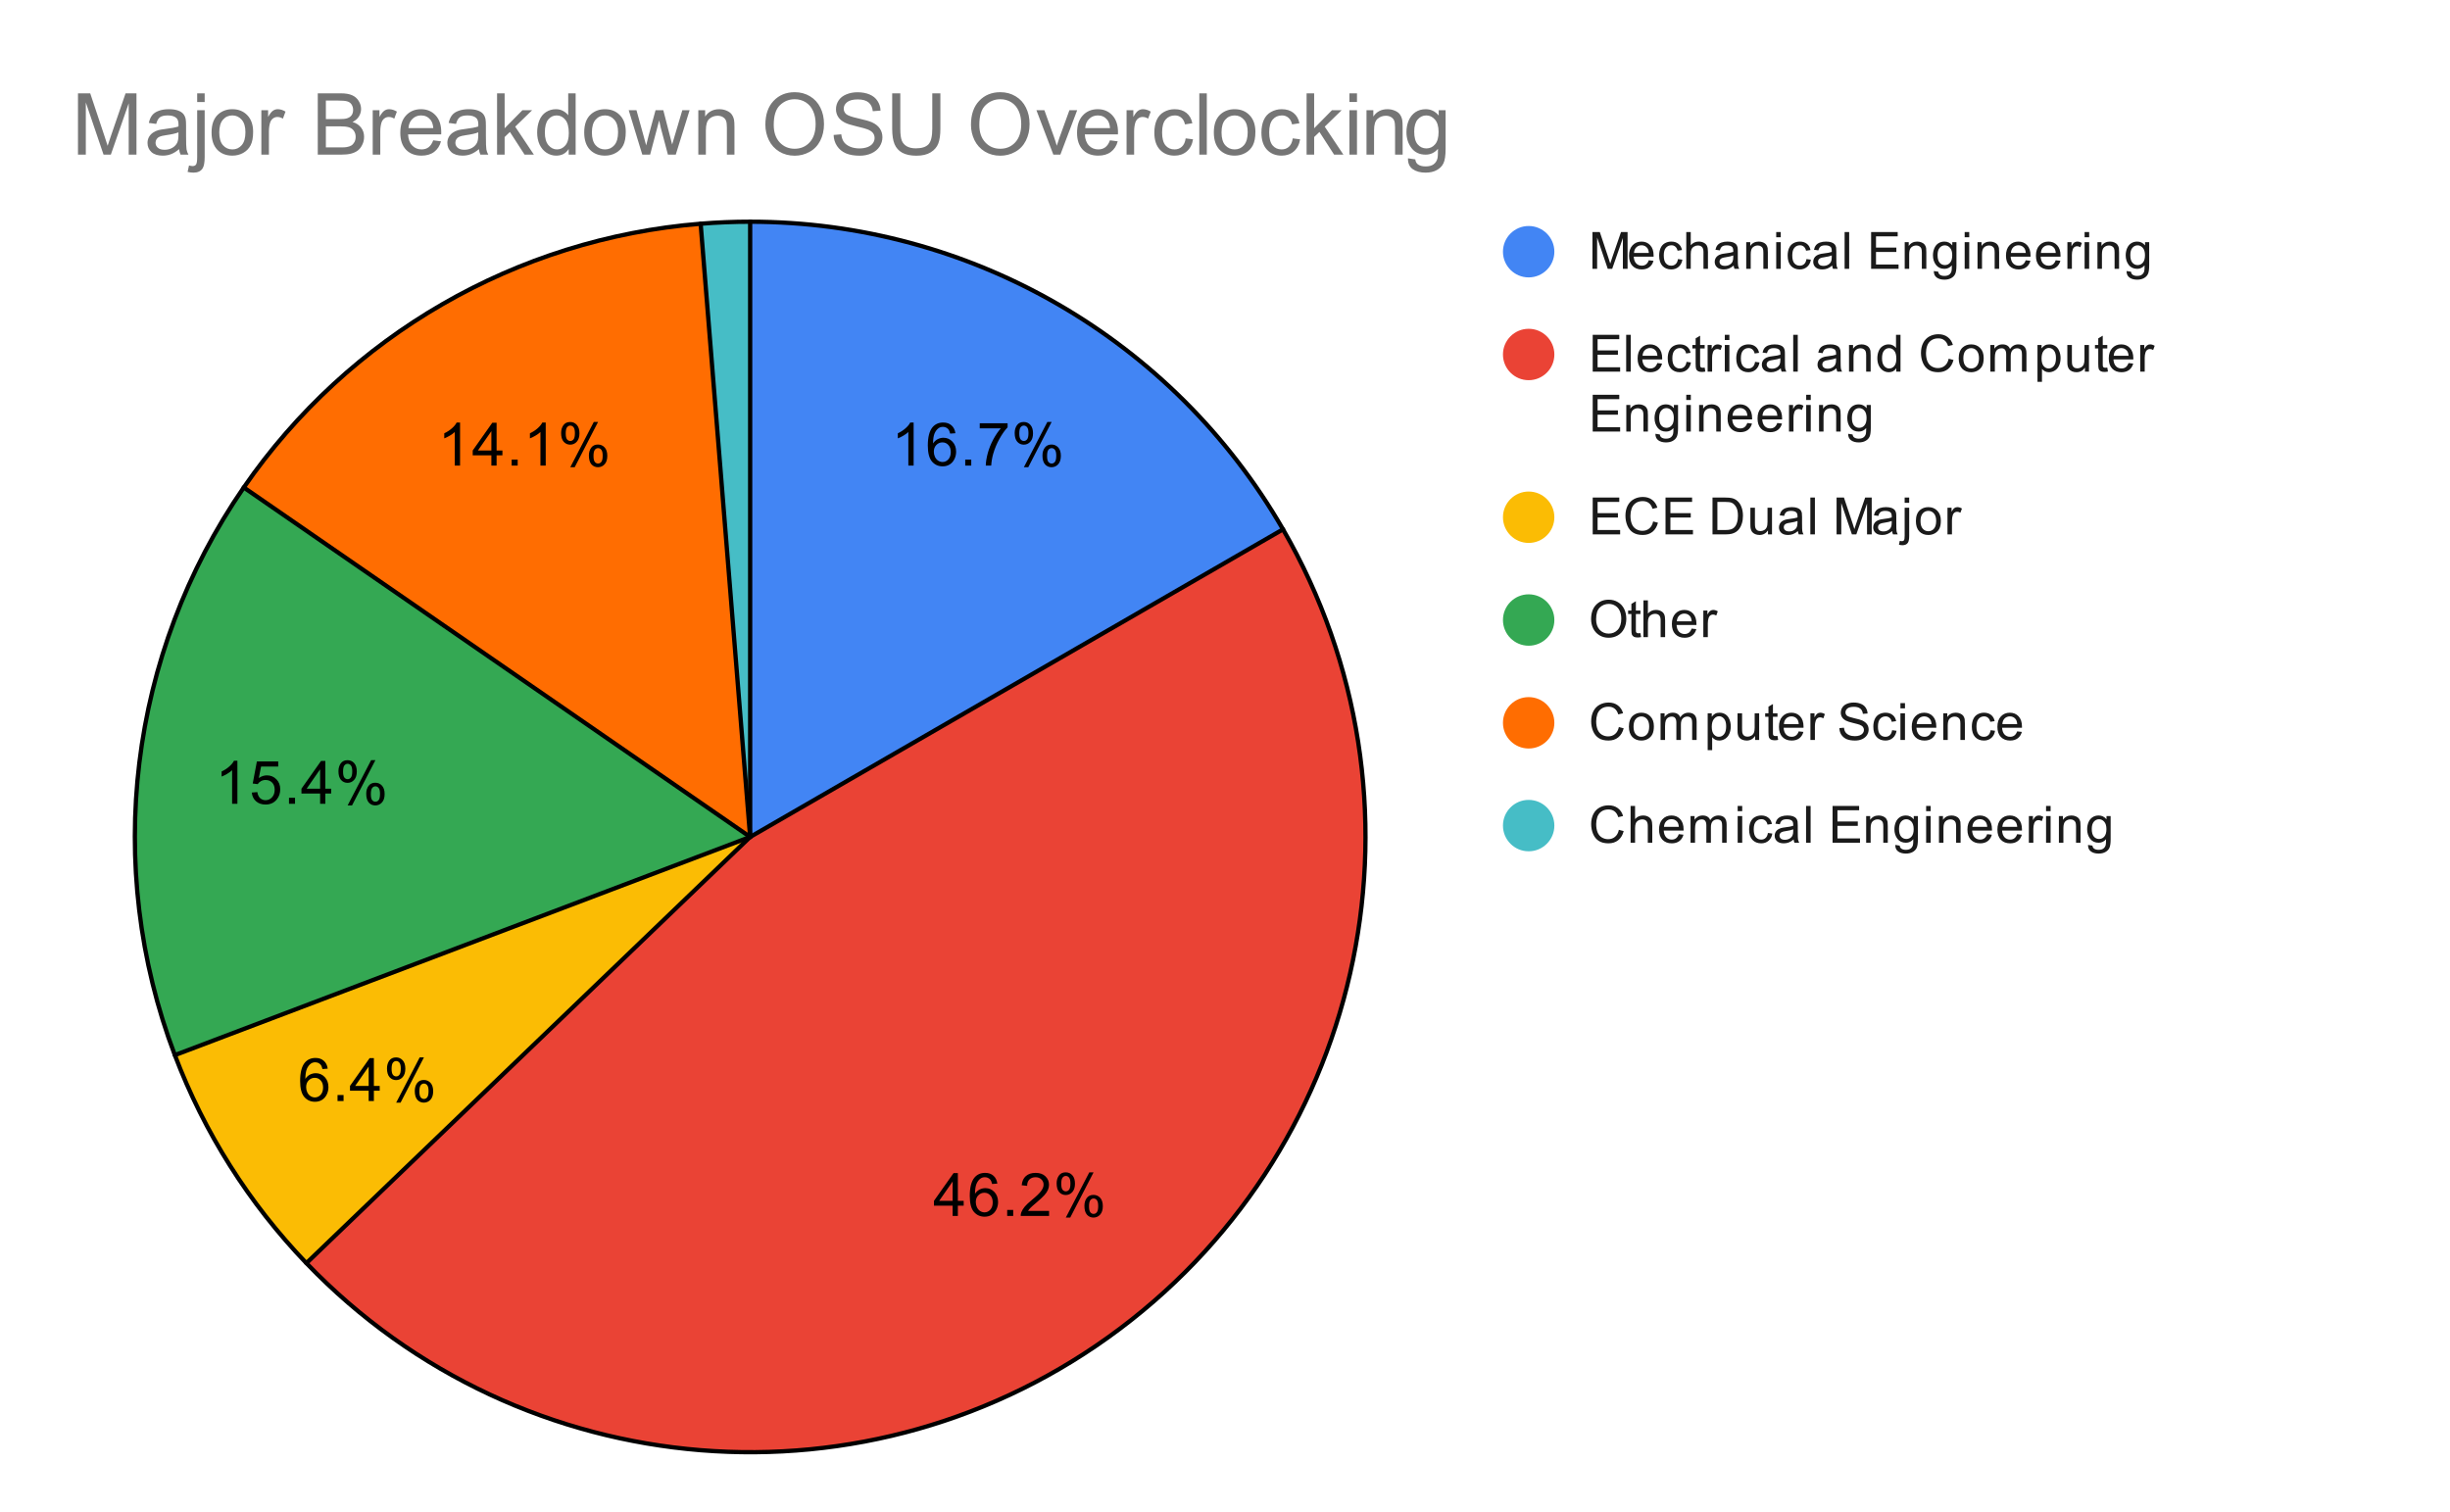 <?xml version="1.0" encoding="UTF-8" standalone="no"?>
<svg
   version="1.1"
   viewBox="0.0 0.0 572.0 353.0"
   fill="none"
   stroke="none"
   stroke-linecap="square"
   stroke-miterlimit="10"
   width="572"
   height="353"
   id="svg32"
   sodipodi:docname="Major_Breakdown.svg"
   inkscape:version="1.4.2 (ebf0e940d0, 2025-05-08)"
   xmlns:inkscape="http://www.inkscape.org/namespaces/inkscape"
   xmlns:sodipodi="http://sodipodi.sourceforge.net/DTD/sodipodi-0.dtd"
   xmlns="http://www.w3.org/2000/svg"
   xmlns:svg="http://www.w3.org/2000/svg">
  <defs
     id="defs32" />
  <sodipodi:namedview
     id="namedview32"
     pagecolor="#505050"
     bordercolor="#eeeeee"
     borderopacity="1"
     inkscape:showpageshadow="0"
     inkscape:pageopacity="0"
     inkscape:pagecheckerboard="0"
     inkscape:deskcolor="#d1d1d1"
     inkscape:zoom="1.5454545"
     inkscape:cx="181.17647"
     inkscape:cy="202.85294"
     inkscape:window-width="1504"
     inkscape:window-height="1003"
     inkscape:window-x="0"
     inkscape:window-y="0"
     inkscape:window-maximized="1"
     inkscape:current-layer="svg32" />
  <path
     fill="#ffffff"
     d="M 0,0 H 572 V 353 H 0 Z"
     fill-rule="nonzero"
     id="path1"
     style="display:none" />
  <path
     fill="#4285f4"
     d="M175.138 51.77C226.46 51.77 273.884 79.15 299.545 123.597L175.138 195.423Z"
     fill-rule="nonzero"
     id="path2"
     inkscape:label="path2" />
  <path
     fill="#46bdc6"
     d="M163.579 52.236C167.424 51.926 171.28 51.77 175.138 51.77L175.138 195.423Z"
     fill-rule="nonzero"
     id="path3" />
  <path
     fill="#ff6d01"
     d="M56.914 113.819C81.419 78.317 120.581 55.707 163.579 52.236L175.138 195.423Z"
     fill-rule="nonzero"
     id="path4"
     inkscape:label="path4" />
  <path
     fill="#34a853"
     d="M40.821 246.363C24.08 202.221 30.096 152.672 56.914 113.819L175.138 195.423Z"
     fill-rule="nonzero"
     id="path5" />
  <path
     fill="#fbbc04"
     d="M71.536 294.935C58.13 280.978 47.683 264.457 40.821 246.363L175.138 195.423Z"
     fill-rule="nonzero"
     id="path6" />
  <path
     fill="#ea4335"
     d="M299.545 123.597C335.865 186.505 319.508 266.627 261.437 310.265C203.365 353.903 121.855 347.323 71.536 294.935L175.138 195.423Z"
     fill-rule="nonzero"
     id="path7" />
  <path
     fill="#000000"
     d="M213.304 108.715L212.07 108.715L212.07 100.872Q211.632 101.294 210.898 101.731Q210.179 102.153 209.617 102.356L209.617 101.169Q210.648 100.684 211.414 99.997Q212.195 99.309 212.507 98.653L213.304 98.653L213.304 108.715ZM223.054 101.153L221.836 101.247Q221.664 100.512 221.367 100.184Q220.867 99.669 220.132 99.669Q219.539 99.669 219.101 99.997Q218.523 100.419 218.179 101.231Q217.851 102.044 217.836 103.544Q218.273 102.872 218.914 102.544Q219.57 102.215 220.273 102.215Q221.507 102.215 222.367 103.122Q223.226 104.028 223.226 105.465Q223.226 106.403 222.82 107.215Q222.414 108.028 221.695 108.465Q220.992 108.887 220.086 108.887Q218.554 108.887 217.586 107.762Q216.617 106.622 216.617 104.028Q216.617 101.122 217.679 99.794Q218.617 98.653 220.211 98.653Q221.398 98.653 222.148 99.325Q222.898 99.981 223.054 101.153ZM218.023 105.465Q218.023 106.106 218.289 106.684Q218.57 107.262 219.054 107.575Q219.539 107.872 220.07 107.872Q220.851 107.872 221.414 107.247Q221.976 106.622 221.976 105.544Q221.976 104.497 221.414 103.903Q220.867 103.294 220.023 103.294Q219.195 103.294 218.601 103.903Q218.023 104.497 218.023 105.465ZM225.351 108.715L225.351 107.309L226.757 107.309L226.757 108.715L225.351 108.715ZM228.742 100.012L228.742 98.825L235.242 98.825L235.242 99.778Q234.273 100.794 233.336 102.481Q232.398 104.169 231.882 105.965Q231.523 107.215 231.414 108.715L230.148 108.715Q230.164 107.528 230.601 105.856Q231.054 104.184 231.882 102.637Q232.726 101.075 233.664 100.012L228.742 100.012ZM236.898 101.106Q236.898 100.028 237.429 99.278Q237.976 98.528 239.007 98.528Q239.945 98.528 240.554 99.2Q241.179 99.872 241.179 101.169Q241.179 102.45 240.554 103.137Q239.929 103.825 239.023 103.825Q238.117 103.825 237.507 103.153Q236.898 102.465 236.898 101.106ZM239.039 99.372Q238.586 99.372 238.273 99.778Q237.976 100.169 237.976 101.215Q237.976 102.184 238.273 102.575Q238.586 102.965 239.039 102.965Q239.507 102.965 239.804 102.575Q240.117 102.184 240.117 101.122Q240.117 100.153 239.804 99.762Q239.492 99.372 239.039 99.372ZM239.039 109.09L244.523 98.528L245.523 98.528L240.07 109.09L239.039 109.09ZM243.382 106.356Q243.382 105.278 243.914 104.544Q244.461 103.794 245.492 103.794Q246.429 103.794 247.054 104.465Q247.679 105.137 247.679 106.434Q247.679 107.715 247.054 108.403Q246.429 109.09 245.492 109.09Q244.586 109.09 243.976 108.419Q243.382 107.731 243.382 106.356ZM245.523 104.637Q245.054 104.637 244.757 105.044Q244.461 105.434 244.461 106.481Q244.461 107.45 244.757 107.84Q245.07 108.231 245.523 108.231Q245.992 108.231 246.289 107.84Q246.601 107.45 246.601 106.387Q246.601 105.419 246.289 105.028Q245.992 104.637 245.523 104.637Z"
     fill-rule="nonzero"
     id="path8" />
  <path
     fill="#000000"
     d="M222.411 283.917L222.411 281.511L218.052 281.511L218.052 280.386L222.63 273.902L223.63 273.902L223.63 280.386L224.99 280.386L224.99 281.511L223.63 281.511L223.63 283.917L222.411 283.917ZM222.411 280.386L222.411 275.87L219.271 280.386L222.411 280.386ZM232.849 276.355L231.63 276.449Q231.458 275.714 231.161 275.386Q230.661 274.87 229.927 274.87Q229.333 274.87 228.896 275.199Q228.318 275.62 227.974 276.433Q227.646 277.245 227.63 278.745Q228.068 278.074 228.708 277.745Q229.365 277.417 230.068 277.417Q231.302 277.417 232.161 278.324Q233.021 279.23 233.021 280.667Q233.021 281.605 232.615 282.417Q232.208 283.23 231.49 283.667Q230.786 284.089 229.88 284.089Q228.349 284.089 227.38 282.964Q226.411 281.824 226.411 279.23Q226.411 276.324 227.474 274.995Q228.411 273.855 230.005 273.855Q231.193 273.855 231.943 274.527Q232.693 275.183 232.849 276.355ZM227.818 280.667Q227.818 281.308 228.083 281.886Q228.365 282.464 228.849 282.777Q229.333 283.074 229.865 283.074Q230.646 283.074 231.208 282.449Q231.771 281.824 231.771 280.745Q231.771 279.699 231.208 279.105Q230.661 278.495 229.818 278.495Q228.99 278.495 228.396 279.105Q227.818 279.699 227.818 280.667ZM235.146 283.917L235.146 282.511L236.552 282.511L236.552 283.917L235.146 283.917ZM244.927 282.73L244.927 283.917L238.302 283.917Q238.286 283.48 238.443 283.058Q238.708 282.386 239.255 281.73Q239.818 281.074 240.865 280.214Q242.505 278.87 243.068 278.089Q243.646 277.308 243.646 276.605Q243.646 275.87 243.115 275.37Q242.599 274.87 241.771 274.87Q240.88 274.87 240.333 275.402Q239.802 275.933 239.802 276.886L238.536 276.745Q238.661 275.339 239.505 274.605Q240.365 273.855 241.786 273.855Q243.24 273.855 244.068 274.652Q244.911 275.449 244.911 276.636Q244.911 277.245 244.661 277.824Q244.427 278.402 243.849 279.042Q243.286 279.683 241.958 280.808Q240.849 281.73 240.536 282.074Q240.224 282.402 240.021 282.73L244.927 282.73ZM246.693 276.308Q246.693 275.23 247.224 274.48Q247.771 273.73 248.802 273.73Q249.74 273.73 250.349 274.402Q250.974 275.074 250.974 276.37Q250.974 277.652 250.349 278.339Q249.724 279.027 248.818 279.027Q247.911 279.027 247.302 278.355Q246.693 277.667 246.693 276.308ZM248.833 274.574Q248.38 274.574 248.068 274.98Q247.771 275.37 247.771 276.417Q247.771 277.386 248.068 277.777Q248.38 278.167 248.833 278.167Q249.302 278.167 249.599 277.777Q249.911 277.386 249.911 276.324Q249.911 275.355 249.599 274.964Q249.286 274.574 248.833 274.574ZM248.833 284.292L254.318 273.73L255.318 273.73L249.865 284.292L248.833 284.292ZM253.177 281.558Q253.177 280.48 253.708 279.745Q254.255 278.995 255.286 278.995Q256.224 278.995 256.849 279.667Q257.474 280.339 257.474 281.636Q257.474 282.917 256.849 283.605Q256.224 284.292 255.286 284.292Q254.38 284.292 253.771 283.62Q253.177 282.933 253.177 281.558ZM255.318 279.839Q254.849 279.839 254.552 280.245Q254.255 280.636 254.255 281.683Q254.255 282.652 254.552 283.042Q254.865 283.433 255.318 283.433Q255.786 283.433 256.083 283.042Q256.396 282.652 256.396 281.589Q256.396 280.62 256.083 280.23Q255.786 279.839 255.318 279.839Z"
     fill-rule="nonzero"
     id="path9" />
  <path
     fill="#000000"
     d="M76.508 249.519L75.29 249.613Q75.118 248.878 74.821 248.55Q74.321 248.035 73.587 248.035Q72.993 248.035 72.555 248.363Q71.977 248.785 71.633 249.597Q71.305 250.41 71.29 251.91Q71.727 251.238 72.368 250.91Q73.024 250.582 73.727 250.582Q74.962 250.582 75.821 251.488Q76.68 252.394 76.68 253.832Q76.68 254.769 76.274 255.582Q75.868 256.394 75.149 256.832Q74.446 257.253 73.54 257.253Q72.008 257.253 71.04 256.128Q70.071 254.988 70.071 252.394Q70.071 249.488 71.133 248.16Q72.071 247.019 73.665 247.019Q74.852 247.019 75.602 247.691Q76.352 248.347 76.508 249.519ZM71.477 253.832Q71.477 254.472 71.743 255.05Q72.024 255.628 72.508 255.941Q72.993 256.238 73.524 256.238Q74.305 256.238 74.868 255.613Q75.43 254.988 75.43 253.91Q75.43 252.863 74.868 252.269Q74.321 251.66 73.477 251.66Q72.649 251.66 72.055 252.269Q71.477 252.863 71.477 253.832ZM78.805 257.082L78.805 255.675L80.212 255.675L80.212 257.082L78.805 257.082ZM86.071 257.082L86.071 254.675L81.712 254.675L81.712 253.55L86.29 247.066L87.29 247.066L87.29 253.55L88.649 253.55L88.649 254.675L87.29 254.675L87.29 257.082L86.071 257.082ZM86.071 253.55L86.071 249.035L82.93 253.55L86.071 253.55ZM90.352 249.472Q90.352 248.394 90.883 247.644Q91.43 246.894 92.462 246.894Q93.399 246.894 94.008 247.566Q94.633 248.238 94.633 249.535Q94.633 250.816 94.008 251.503Q93.383 252.191 92.477 252.191Q91.571 252.191 90.962 251.519Q90.352 250.832 90.352 249.472ZM92.493 247.738Q92.04 247.738 91.727 248.144Q91.43 248.535 91.43 249.582Q91.43 250.55 91.727 250.941Q92.04 251.332 92.493 251.332Q92.962 251.332 93.258 250.941Q93.571 250.55 93.571 249.488Q93.571 248.519 93.258 248.128Q92.946 247.738 92.493 247.738ZM92.493 257.457L97.977 246.894L98.977 246.894L93.524 257.457L92.493 257.457ZM96.837 254.722Q96.837 253.644 97.368 252.91Q97.915 252.16 98.946 252.16Q99.883 252.16 100.508 252.832Q101.133 253.503 101.133 254.8Q101.133 256.082 100.508 256.769Q99.883 257.457 98.946 257.457Q98.04 257.457 97.43 256.785Q96.837 256.097 96.837 254.722ZM98.977 253.003Q98.508 253.003 98.212 253.41Q97.915 253.8 97.915 254.847Q97.915 255.816 98.212 256.207Q98.524 256.597 98.977 256.597Q99.446 256.597 99.743 256.207Q100.055 255.816 100.055 254.753Q100.055 253.785 99.743 253.394Q99.446 253.003 98.977 253.003Z"
     fill-rule="nonzero"
     id="path10" />
  <path
     fill="#000000"
     d="M55.425 187.682L54.191 187.682L54.191 179.838Q53.753 180.26 53.019 180.698Q52.3 181.119 51.738 181.323L51.738 180.135Q52.769 179.651 53.535 178.963Q54.316 178.276 54.628 177.619L55.425 177.619L55.425 187.682ZM58.785 185.057L60.082 184.948Q60.222 185.885 60.738 186.369Q61.269 186.838 62.003 186.838Q62.894 186.838 63.503 186.166Q64.128 185.494 64.128 184.401Q64.128 183.338 63.535 182.729Q62.941 182.119 61.988 182.119Q61.394 182.119 60.91 182.401Q60.441 182.666 60.16 183.088L59.003 182.948L59.972 177.791L64.957 177.791L64.957 178.979L60.957 178.979L60.425 181.666Q61.332 181.041 62.316 181.041Q63.628 181.041 64.519 181.948Q65.425 182.854 65.425 184.291Q65.425 185.651 64.644 186.635Q63.675 187.854 62.003 187.854Q60.644 187.854 59.769 187.088Q58.91 186.323 58.785 185.057ZM67.472 187.682L67.472 186.276L68.878 186.276L68.878 187.682L67.472 187.682ZM74.738 187.682L74.738 185.276L70.378 185.276L70.378 184.151L74.957 177.666L75.957 177.666L75.957 184.151L77.316 184.151L77.316 185.276L75.957 185.276L75.957 187.682L74.738 187.682ZM74.738 184.151L74.738 179.635L71.597 184.151L74.738 184.151ZM79.019 180.073Q79.019 178.994 79.55 178.244Q80.097 177.494 81.128 177.494Q82.066 177.494 82.675 178.166Q83.3 178.838 83.3 180.135Q83.3 181.416 82.675 182.104Q82.05 182.791 81.144 182.791Q80.238 182.791 79.628 182.119Q79.019 181.432 79.019 180.073ZM81.16 178.338Q80.707 178.338 80.394 178.744Q80.097 179.135 80.097 180.182Q80.097 181.151 80.394 181.541Q80.707 181.932 81.16 181.932Q81.628 181.932 81.925 181.541Q82.238 181.151 82.238 180.088Q82.238 179.119 81.925 178.729Q81.613 178.338 81.16 178.338ZM81.16 188.057L86.644 177.494L87.644 177.494L82.191 188.057L81.16 188.057ZM85.503 185.323Q85.503 184.244 86.035 183.51Q86.582 182.76 87.613 182.76Q88.55 182.76 89.175 183.432Q89.8 184.104 89.8 185.401Q89.8 186.682 89.175 187.369Q88.55 188.057 87.613 188.057Q86.707 188.057 86.097 187.385Q85.503 186.698 85.503 185.323ZM87.644 183.604Q87.175 183.604 86.878 184.01Q86.582 184.401 86.582 185.448Q86.582 186.416 86.878 186.807Q87.191 187.198 87.644 187.198Q88.113 187.198 88.41 186.807Q88.722 186.416 88.722 185.354Q88.722 184.385 88.41 183.994Q88.113 183.604 87.644 183.604Z"
     fill-rule="nonzero"
     id="path11" />
  <path
     fill="#000000"
     d="M107.41 108.715L106.175 108.715L106.175 100.872Q105.738 101.294 105.003 101.731Q104.285 102.153 103.722 102.356L103.722 101.169Q104.753 100.684 105.519 99.997Q106.3 99.309 106.613 98.653L107.41 98.653L107.41 108.715ZM114.722 108.715L114.722 106.309L110.363 106.309L110.363 105.184L114.941 98.7L115.941 98.7L115.941 105.184L117.3 105.184L117.3 106.309L115.941 106.309L115.941 108.715L114.722 108.715ZM114.722 105.184L114.722 100.669L111.582 105.184L114.722 105.184ZM119.457 108.715L119.457 107.309L120.863 107.309L120.863 108.715L119.457 108.715ZM127.41 108.715L126.175 108.715L126.175 100.872Q125.738 101.294 125.003 101.731Q124.285 102.153 123.722 102.356L123.722 101.169Q124.753 100.684 125.519 99.997Q126.3 99.309 126.613 98.653L127.41 98.653L127.41 108.715ZM131.003 101.106Q131.003 100.028 131.535 99.278Q132.082 98.528 133.113 98.528Q134.05 98.528 134.66 99.2Q135.285 99.872 135.285 101.169Q135.285 102.45 134.66 103.137Q134.035 103.825 133.128 103.825Q132.222 103.825 131.613 103.153Q131.003 102.465 131.003 101.106ZM133.144 99.372Q132.691 99.372 132.378 99.778Q132.082 100.169 132.082 101.215Q132.082 102.184 132.378 102.575Q132.691 102.965 133.144 102.965Q133.613 102.965 133.91 102.575Q134.222 102.184 134.222 101.122Q134.222 100.153 133.91 99.762Q133.597 99.372 133.144 99.372ZM133.144 109.09L138.628 98.528L139.628 98.528L134.175 109.09L133.144 109.09ZM137.488 106.356Q137.488 105.278 138.019 104.544Q138.566 103.794 139.597 103.794Q140.535 103.794 141.16 104.465Q141.785 105.137 141.785 106.434Q141.785 107.715 141.16 108.403Q140.535 109.09 139.597 109.09Q138.691 109.09 138.082 108.419Q137.488 107.731 137.488 106.356ZM139.628 104.637Q139.16 104.637 138.863 105.044Q138.566 105.434 138.566 106.481Q138.566 107.45 138.863 107.84Q139.175 108.231 139.628 108.231Q140.097 108.231 140.394 107.84Q140.707 107.45 140.707 106.387Q140.707 105.419 140.394 105.028Q140.097 104.637 139.628 104.637Z"
     fill-rule="nonzero"
     id="path12" />
  <path
     stroke="#000000"
     stroke-width="1.0"
     stroke-linejoin="round"
     stroke-linecap="round"
     d="M175.138 195.423L175.138 51.77C226.46 51.77 273.884 79.15 299.545 123.597"
     fill-rule="nonzero"
     id="path13" />
  <path
     stroke="#000000"
     stroke-width="1.0"
     stroke-linejoin="round"
     stroke-linecap="round"
     d="M175.138 195.423L299.545 123.597C335.865 186.505 319.508 266.627 261.437 310.265C203.365 353.903 121.855 347.323 71.536 294.935"
     fill-rule="nonzero"
     id="path14" />
  <path
     stroke="#000000"
     stroke-width="1.0"
     stroke-linejoin="round"
     stroke-linecap="round"
     d="M175.138 195.423L71.536 294.935C58.13 280.978 47.683 264.457 40.821 246.363"
     fill-rule="nonzero"
     id="path15" />
  <path
     stroke="#000000"
     stroke-width="1.0"
     stroke-linejoin="round"
     stroke-linecap="round"
     d="M175.138 195.423L40.821 246.363C24.08 202.221 30.096 152.672 56.914 113.819"
     fill-rule="nonzero"
     id="path16" />
  <path
     stroke="#000000"
     stroke-width="1.0"
     stroke-linejoin="round"
     stroke-linecap="round"
     d="M175.138 195.423L56.914 113.819C81.419 78.317 120.581 55.707 163.579 52.236"
     fill-rule="nonzero"
     id="path17" />
  <path
     stroke="#000000"
     stroke-width="1.0"
     stroke-linejoin="round"
     stroke-linecap="round"
     d="M175.138 195.423L163.579 52.236C167.424 51.926 171.28 51.77 175.138 51.77"
     fill-rule="nonzero"
     id="path18" />
  <path
     fill="#4285f4"
     d="M362.895 58.77C362.895 62.084 360.209 64.77 356.895 64.77C353.582 64.77 350.895 62.084 350.895 58.77C350.895 55.457 353.582 52.77 356.895 52.77C360.209 52.77 362.895 55.457 362.895 58.77Z"
     fill-rule="nonzero"
     id="path19" />
  <path
     fill="#1a1a1a"
     d="M371.786 62.77L371.786 54.176L373.505 54.176L375.536 60.255Q375.817 61.114 375.942 61.536Q376.083 61.067 376.395 60.161L378.458 54.176L379.989 54.176L379.989 62.77L378.895 62.77L378.895 55.583L376.395 62.77L375.364 62.77L372.88 55.458L372.88 62.77L371.786 62.77ZM384.942 60.77L386.036 60.895Q385.786 61.848 385.083 62.38Q384.38 62.911 383.302 62.911Q381.942 62.911 381.13 62.067Q380.333 61.223 380.333 59.708Q380.333 58.145 381.145 57.286Q381.958 56.411 383.239 56.411Q384.489 56.411 385.27 57.255Q386.067 58.098 386.067 59.645Q386.067 59.739 386.067 59.926L381.427 59.926Q381.489 60.958 382.005 61.505Q382.52 62.036 383.302 62.036Q383.88 62.036 384.286 61.739Q384.708 61.426 384.942 60.77ZM381.489 59.067L384.958 59.067Q384.895 58.27 384.567 57.88Q384.052 57.27 383.255 57.27Q382.52 57.27 382.02 57.755Q381.536 58.239 381.489 59.067ZM391.755 60.489L392.786 60.63Q392.614 61.692 391.911 62.301Q391.208 62.911 390.192 62.911Q388.911 62.911 388.13 62.083Q387.364 61.239 387.364 59.676Q387.364 58.676 387.692 57.926Q388.036 57.161 388.708 56.786Q389.395 56.411 390.208 56.411Q391.208 56.411 391.849 56.926Q392.505 57.426 392.692 58.38L391.661 58.536Q391.52 57.911 391.145 57.598Q390.77 57.27 390.239 57.27Q389.442 57.27 388.942 57.848Q388.442 58.411 388.442 59.645Q388.442 60.911 388.927 61.473Q389.411 62.036 390.177 62.036Q390.802 62.036 391.208 61.661Q391.63 61.286 391.755 60.489ZM393.692 62.77L393.692 54.176L394.739 54.176L394.739 57.255Q395.474 56.411 396.599 56.411Q397.302 56.411 397.802 56.692Q398.317 56.958 398.536 57.442Q398.755 57.911 398.755 58.833L398.755 62.77L397.708 62.77L397.708 58.833Q397.708 58.036 397.364 57.676Q397.02 57.317 396.395 57.317Q395.927 57.317 395.505 57.567Q395.099 57.801 394.911 58.223Q394.739 58.63 394.739 59.364L394.739 62.77L393.692 62.77ZM404.755 62.005Q404.161 62.505 403.614 62.708Q403.083 62.911 402.458 62.911Q401.427 62.911 400.88 62.411Q400.333 61.911 400.333 61.13Q400.333 60.676 400.536 60.301Q400.739 59.911 401.083 59.692Q401.427 59.458 401.849 59.348Q402.145 59.255 402.786 59.176Q404.052 59.036 404.661 58.817Q404.661 58.598 404.661 58.551Q404.661 57.895 404.364 57.63Q403.958 57.286 403.161 57.286Q402.427 57.286 402.067 57.551Q401.708 57.801 401.536 58.458L400.505 58.317Q400.645 57.661 400.974 57.255Q401.302 56.848 401.911 56.63Q402.52 56.411 403.317 56.411Q404.114 56.411 404.614 56.598Q405.114 56.786 405.349 57.067Q405.583 57.348 405.677 57.786Q405.724 58.051 405.724 58.755L405.724 60.161Q405.724 61.63 405.786 62.02Q405.864 62.411 406.067 62.77L404.958 62.77Q404.802 62.442 404.755 62.005ZM404.661 59.645Q404.083 59.88 402.942 60.051Q402.286 60.145 402.02 60.27Q401.755 60.38 401.599 60.598Q401.458 60.817 401.458 61.098Q401.458 61.52 401.77 61.801Q402.099 62.083 402.708 62.083Q403.317 62.083 403.786 61.817Q404.27 61.551 404.489 61.083Q404.661 60.723 404.661 60.036L404.661 59.645ZM407.692 62.77L407.692 56.551L408.63 56.551L408.63 57.426Q409.317 56.411 410.614 56.411Q411.177 56.411 411.645 56.614Q412.13 56.817 412.364 57.145Q412.599 57.473 412.692 57.911Q412.739 58.208 412.739 58.942L412.739 62.77L411.692 62.77L411.692 58.989Q411.692 58.333 411.567 58.02Q411.442 57.708 411.13 57.52Q410.817 57.317 410.395 57.317Q409.724 57.317 409.224 57.755Q408.739 58.176 408.739 59.364L408.739 62.77L407.692 62.77ZM414.692 55.395L414.692 54.176L415.755 54.176L415.755 55.395L414.692 55.395ZM414.692 62.77L414.692 56.551L415.755 56.551L415.755 62.77L414.692 62.77ZM421.755 60.489L422.786 60.63Q422.614 61.692 421.911 62.301Q421.208 62.911 420.192 62.911Q418.911 62.911 418.13 62.083Q417.364 61.239 417.364 59.676Q417.364 58.676 417.692 57.926Q418.036 57.161 418.708 56.786Q419.395 56.411 420.208 56.411Q421.208 56.411 421.849 56.926Q422.505 57.426 422.692 58.38L421.661 58.536Q421.52 57.911 421.145 57.598Q420.77 57.27 420.239 57.27Q419.442 57.27 418.942 57.848Q418.442 58.411 418.442 59.645Q418.442 60.911 418.927 61.473Q419.411 62.036 420.177 62.036Q420.802 62.036 421.208 61.661Q421.63 61.286 421.755 60.489ZM427.755 62.005Q427.161 62.505 426.614 62.708Q426.083 62.911 425.458 62.911Q424.427 62.911 423.88 62.411Q423.333 61.911 423.333 61.13Q423.333 60.676 423.536 60.301Q423.739 59.911 424.083 59.692Q424.427 59.458 424.849 59.348Q425.145 59.255 425.786 59.176Q427.052 59.036 427.661 58.817Q427.661 58.598 427.661 58.551Q427.661 57.895 427.364 57.63Q426.958 57.286 426.161 57.286Q425.427 57.286 425.067 57.551Q424.708 57.801 424.536 58.458L423.505 58.317Q423.645 57.661 423.974 57.255Q424.302 56.848 424.911 56.63Q425.52 56.411 426.317 56.411Q427.114 56.411 427.614 56.598Q428.114 56.786 428.349 57.067Q428.583 57.348 428.677 57.786Q428.724 58.051 428.724 58.755L428.724 60.161Q428.724 61.63 428.786 62.02Q428.864 62.411 429.067 62.77L427.958 62.77Q427.802 62.442 427.755 62.005ZM427.661 59.645Q427.083 59.88 425.942 60.051Q425.286 60.145 425.02 60.27Q424.755 60.38 424.599 60.598Q424.458 60.817 424.458 61.098Q424.458 61.52 424.77 61.801Q425.099 62.083 425.708 62.083Q426.317 62.083 426.786 61.817Q427.27 61.551 427.489 61.083Q427.661 60.723 427.661 60.036L427.661 59.645ZM430.661 62.77L430.661 54.176L431.724 54.176L431.724 62.77L430.661 62.77ZM436.849 62.77L436.849 54.176L443.052 54.176L443.052 55.192L437.989 55.192L437.989 57.817L442.739 57.817L442.739 58.833L437.989 58.833L437.989 61.755L443.255 61.755L443.255 62.77L436.849 62.77ZM444.692 62.77L444.692 56.551L445.63 56.551L445.63 57.426Q446.317 56.411 447.614 56.411Q448.177 56.411 448.645 56.614Q449.13 56.817 449.364 57.145Q449.599 57.473 449.692 57.911Q449.739 58.208 449.739 58.942L449.739 62.77L448.692 62.77L448.692 58.989Q448.692 58.333 448.567 58.02Q448.442 57.708 448.13 57.52Q447.817 57.317 447.395 57.317Q446.724 57.317 446.224 57.755Q445.739 58.176 445.739 59.364L445.739 62.77L444.692 62.77ZM451.489 63.286L452.52 63.442Q452.583 63.911 452.88 64.13Q453.27 64.426 453.942 64.426Q454.677 64.426 455.067 64.13Q455.474 63.833 455.614 63.317Q455.708 62.989 455.692 61.958Q455.005 62.77 453.974 62.77Q452.692 62.77 451.989 61.848Q451.286 60.911 451.286 59.63Q451.286 58.739 451.599 57.989Q451.927 57.223 452.536 56.817Q453.145 56.411 453.974 56.411Q455.083 56.411 455.802 57.301L455.802 56.551L456.77 56.551L456.77 61.926Q456.77 63.38 456.474 63.989Q456.177 64.598 455.536 64.942Q454.895 65.301 453.958 65.301Q452.849 65.301 452.161 64.801Q451.474 64.301 451.489 63.286ZM452.364 59.551Q452.364 60.77 452.849 61.333Q453.333 61.895 454.067 61.895Q454.802 61.895 455.286 61.333Q455.786 60.77 455.786 59.583Q455.786 58.442 455.27 57.864Q454.77 57.286 454.052 57.286Q453.349 57.286 452.849 57.864Q452.364 58.426 452.364 59.551ZM458.692 55.395L458.692 54.176L459.755 54.176L459.755 55.395L458.692 55.395ZM458.692 62.77L458.692 56.551L459.755 56.551L459.755 62.77L458.692 62.77ZM461.692 62.77L461.692 56.551L462.63 56.551L462.63 57.426Q463.317 56.411 464.614 56.411Q465.177 56.411 465.645 56.614Q466.13 56.817 466.364 57.145Q466.599 57.473 466.692 57.911Q466.739 58.208 466.739 58.942L466.739 62.77L465.692 62.77L465.692 58.989Q465.692 58.333 465.567 58.02Q465.442 57.708 465.13 57.52Q464.817 57.317 464.395 57.317Q463.724 57.317 463.224 57.755Q462.739 58.176 462.739 59.364L462.739 62.77L461.692 62.77ZM472.942 60.77L474.036 60.895Q473.786 61.848 473.083 62.38Q472.38 62.911 471.302 62.911Q469.942 62.911 469.13 62.067Q468.333 61.223 468.333 59.708Q468.333 58.145 469.145 57.286Q469.958 56.411 471.239 56.411Q472.489 56.411 473.27 57.255Q474.067 58.098 474.067 59.645Q474.067 59.739 474.067 59.926L469.427 59.926Q469.489 60.958 470.005 61.505Q470.52 62.036 471.302 62.036Q471.88 62.036 472.286 61.739Q472.708 61.426 472.942 60.77ZM469.489 59.067L472.958 59.067Q472.895 58.27 472.567 57.88Q472.052 57.27 471.255 57.27Q470.52 57.27 470.02 57.755Q469.536 58.239 469.489 59.067ZM479.942 60.77L481.036 60.895Q480.786 61.848 480.083 62.38Q479.38 62.911 478.302 62.911Q476.942 62.911 476.13 62.067Q475.333 61.223 475.333 59.708Q475.333 58.145 476.145 57.286Q476.958 56.411 478.239 56.411Q479.489 56.411 480.27 57.255Q481.067 58.098 481.067 59.645Q481.067 59.739 481.067 59.926L476.427 59.926Q476.489 60.958 477.005 61.505Q477.52 62.036 478.302 62.036Q478.88 62.036 479.286 61.739Q479.708 61.426 479.942 60.77ZM476.489 59.067L479.958 59.067Q479.895 58.27 479.567 57.88Q479.052 57.27 478.255 57.27Q477.52 57.27 477.02 57.755Q476.536 58.239 476.489 59.067ZM482.677 62.77L482.677 56.551L483.63 56.551L483.63 57.489Q483.989 56.833 484.286 56.63Q484.599 56.411 484.974 56.411Q485.505 56.411 486.052 56.739L485.692 57.723Q485.302 57.489 484.927 57.489Q484.567 57.489 484.286 57.708Q484.02 57.911 483.911 58.286Q483.724 58.848 483.724 59.505L483.724 62.77L482.677 62.77ZM486.692 55.395L486.692 54.176L487.755 54.176L487.755 55.395L486.692 55.395ZM486.692 62.77L486.692 56.551L487.755 56.551L487.755 62.77L486.692 62.77ZM489.692 62.77L489.692 56.551L490.63 56.551L490.63 57.426Q491.317 56.411 492.614 56.411Q493.177 56.411 493.645 56.614Q494.13 56.817 494.364 57.145Q494.599 57.473 494.692 57.911Q494.739 58.208 494.739 58.942L494.739 62.77L493.692 62.77L493.692 58.989Q493.692 58.333 493.567 58.02Q493.442 57.708 493.13 57.52Q492.817 57.317 492.395 57.317Q491.724 57.317 491.224 57.755Q490.739 58.176 490.739 59.364L490.739 62.77L489.692 62.77ZM496.489 63.286L497.52 63.442Q497.583 63.911 497.88 64.13Q498.27 64.426 498.942 64.426Q499.677 64.426 500.067 64.13Q500.474 63.833 500.614 63.317Q500.708 62.989 500.692 61.958Q500.005 62.77 498.974 62.77Q497.692 62.77 496.989 61.848Q496.286 60.911 496.286 59.63Q496.286 58.739 496.599 57.989Q496.927 57.223 497.536 56.817Q498.145 56.411 498.974 56.411Q500.083 56.411 500.802 57.301L500.802 56.551L501.77 56.551L501.77 61.926Q501.77 63.38 501.474 63.989Q501.177 64.598 500.536 64.942Q499.895 65.301 498.958 65.301Q497.849 65.301 497.161 64.801Q496.474 64.301 496.489 63.286ZM497.364 59.551Q497.364 60.77 497.849 61.333Q498.333 61.895 499.067 61.895Q499.802 61.895 500.286 61.333Q500.786 60.77 500.786 59.583Q500.786 58.442 500.27 57.864Q499.77 57.286 499.052 57.286Q498.349 57.286 497.849 57.864Q497.364 58.426 497.364 59.551Z"
     fill-rule="nonzero"
     id="path20" />
  <path
     fill="#ea4335"
     d="M362.895 82.77C362.895 86.084 360.209 88.77 356.895 88.77C353.582 88.77 350.895 86.084 350.895 82.77C350.895 79.457 353.582 76.77 356.895 76.77C360.209 76.77 362.895 79.457 362.895 82.77Z"
     fill-rule="nonzero"
     id="path21" />
  <path
     fill="#1a1a1a"
     d="M371.849 86.77L371.849 78.176L378.052 78.176L378.052 79.192L372.989 79.192L372.989 81.817L377.739 81.817L377.739 82.833L372.989 82.833L372.989 85.755L378.255 85.755L378.255 86.77L371.849 86.77ZM379.661 86.77L379.661 78.176L380.724 78.176L380.724 86.77L379.661 86.77ZM386.942 84.77L388.036 84.895Q387.786 85.848 387.083 86.38Q386.38 86.911 385.302 86.911Q383.942 86.911 383.13 86.067Q382.333 85.223 382.333 83.708Q382.333 82.145 383.145 81.286Q383.958 80.411 385.239 80.411Q386.489 80.411 387.27 81.255Q388.067 82.098 388.067 83.645Q388.067 83.739 388.067 83.926L383.427 83.926Q383.489 84.958 384.005 85.505Q384.52 86.036 385.302 86.036Q385.88 86.036 386.286 85.739Q386.708 85.426 386.942 84.77ZM383.489 83.067L386.958 83.067Q386.895 82.27 386.567 81.88Q386.052 81.27 385.255 81.27Q384.52 81.27 384.02 81.755Q383.536 82.239 383.489 83.067ZM393.755 84.489L394.786 84.63Q394.614 85.692 393.911 86.301Q393.208 86.911 392.192 86.911Q390.911 86.911 390.13 86.083Q389.364 85.239 389.364 83.676Q389.364 82.676 389.692 81.926Q390.036 81.161 390.708 80.786Q391.395 80.411 392.208 80.411Q393.208 80.411 393.849 80.926Q394.505 81.426 394.692 82.38L393.661 82.536Q393.52 81.911 393.145 81.598Q392.77 81.27 392.239 81.27Q391.442 81.27 390.942 81.848Q390.442 82.411 390.442 83.645Q390.442 84.911 390.927 85.473Q391.411 86.036 392.177 86.036Q392.802 86.036 393.208 85.661Q393.63 85.286 393.755 84.489ZM397.989 85.833L398.145 86.755Q397.692 86.848 397.349 86.848Q396.77 86.848 396.458 86.676Q396.145 86.489 396.005 86.192Q395.88 85.895 395.88 84.942L395.88 81.364L395.114 81.364L395.114 80.551L395.88 80.551L395.88 79.005L396.927 78.38L396.927 80.551L397.989 80.551L397.989 81.364L396.927 81.364L396.927 85.005Q396.927 85.458 396.974 85.583Q397.036 85.708 397.161 85.786Q397.286 85.864 397.52 85.864Q397.708 85.864 397.989 85.833ZM398.677 86.77L398.677 80.551L399.63 80.551L399.63 81.489Q399.989 80.833 400.286 80.63Q400.599 80.411 400.974 80.411Q401.505 80.411 402.052 80.739L401.692 81.723Q401.302 81.489 400.927 81.489Q400.567 81.489 400.286 81.708Q400.02 81.911 399.911 82.286Q399.724 82.848 399.724 83.505L399.724 86.77L398.677 86.77ZM402.692 79.395L402.692 78.176L403.755 78.176L403.755 79.395L402.692 79.395ZM402.692 86.77L402.692 80.551L403.755 80.551L403.755 86.77L402.692 86.77ZM409.755 84.489L410.786 84.63Q410.614 85.692 409.911 86.301Q409.208 86.911 408.192 86.911Q406.911 86.911 406.13 86.083Q405.364 85.239 405.364 83.676Q405.364 82.676 405.692 81.926Q406.036 81.161 406.708 80.786Q407.395 80.411 408.208 80.411Q409.208 80.411 409.849 80.926Q410.505 81.426 410.692 82.38L409.661 82.536Q409.52 81.911 409.145 81.598Q408.77 81.27 408.239 81.27Q407.442 81.27 406.942 81.848Q406.442 82.411 406.442 83.645Q406.442 84.911 406.927 85.473Q407.411 86.036 408.177 86.036Q408.802 86.036 409.208 85.661Q409.63 85.286 409.755 84.489ZM415.755 86.005Q415.161 86.505 414.614 86.708Q414.083 86.911 413.458 86.911Q412.427 86.911 411.88 86.411Q411.333 85.911 411.333 85.13Q411.333 84.676 411.536 84.301Q411.739 83.911 412.083 83.692Q412.427 83.458 412.849 83.348Q413.145 83.255 413.786 83.176Q415.052 83.036 415.661 82.817Q415.661 82.598 415.661 82.551Q415.661 81.895 415.364 81.63Q414.958 81.286 414.161 81.286Q413.427 81.286 413.067 81.551Q412.708 81.801 412.536 82.458L411.505 82.317Q411.645 81.661 411.974 81.255Q412.302 80.848 412.911 80.63Q413.52 80.411 414.317 80.411Q415.114 80.411 415.614 80.598Q416.114 80.786 416.349 81.067Q416.583 81.348 416.677 81.786Q416.724 82.051 416.724 82.755L416.724 84.161Q416.724 85.63 416.786 86.02Q416.864 86.411 417.067 86.77L415.958 86.77Q415.802 86.442 415.755 86.005ZM415.661 83.645Q415.083 83.88 413.942 84.051Q413.286 84.145 413.02 84.27Q412.755 84.38 412.599 84.598Q412.458 84.817 412.458 85.098Q412.458 85.52 412.77 85.801Q413.099 86.083 413.708 86.083Q414.317 86.083 414.786 85.817Q415.27 85.551 415.489 85.083Q415.661 84.723 415.661 84.036L415.661 83.645ZM418.661 86.77L418.661 78.176L419.724 78.176L419.724 86.77L418.661 86.77ZM428.755 86.005Q428.161 86.505 427.614 86.708Q427.083 86.911 426.458 86.911Q425.427 86.911 424.88 86.411Q424.333 85.911 424.333 85.13Q424.333 84.676 424.536 84.301Q424.739 83.911 425.083 83.692Q425.427 83.458 425.849 83.348Q426.145 83.255 426.786 83.176Q428.052 83.036 428.661 82.817Q428.661 82.598 428.661 82.551Q428.661 81.895 428.364 81.63Q427.958 81.286 427.161 81.286Q426.427 81.286 426.067 81.551Q425.708 81.801 425.536 82.458L424.505 82.317Q424.645 81.661 424.974 81.255Q425.302 80.848 425.911 80.63Q426.52 80.411 427.317 80.411Q428.114 80.411 428.614 80.598Q429.114 80.786 429.349 81.067Q429.583 81.348 429.677 81.786Q429.724 82.051 429.724 82.755L429.724 84.161Q429.724 85.63 429.786 86.02Q429.864 86.411 430.067 86.77L428.958 86.77Q428.802 86.442 428.755 86.005ZM428.661 83.645Q428.083 83.88 426.942 84.051Q426.286 84.145 426.02 84.27Q425.755 84.38 425.599 84.598Q425.458 84.817 425.458 85.098Q425.458 85.52 425.77 85.801Q426.099 86.083 426.708 86.083Q427.317 86.083 427.786 85.817Q428.27 85.551 428.489 85.083Q428.661 84.723 428.661 84.036L428.661 83.645ZM431.692 86.77L431.692 80.551L432.63 80.551L432.63 81.426Q433.317 80.411 434.614 80.411Q435.177 80.411 435.645 80.614Q436.13 80.817 436.364 81.145Q436.599 81.473 436.692 81.911Q436.739 82.208 436.739 82.942L436.739 86.77L435.692 86.77L435.692 82.989Q435.692 82.333 435.567 82.02Q435.442 81.708 435.13 81.52Q434.817 81.317 434.395 81.317Q433.724 81.317 433.224 81.755Q432.739 82.176 432.739 83.364L432.739 86.77L431.692 86.77ZM442.724 86.77L442.724 85.989Q442.13 86.911 440.989 86.911Q440.239 86.911 439.614 86.505Q438.989 86.083 438.645 85.348Q438.302 84.614 438.302 83.661Q438.302 82.739 438.614 81.973Q438.927 81.208 439.552 80.817Q440.177 80.411 440.942 80.411Q441.505 80.411 441.942 80.645Q442.38 80.88 442.661 81.255L442.661 78.176L443.708 78.176L443.708 86.77L442.724 86.77ZM439.395 83.661Q439.395 84.864 439.895 85.458Q440.395 86.036 441.083 86.036Q441.77 86.036 442.255 85.473Q442.739 84.911 442.739 83.755Q442.739 82.473 442.239 81.88Q441.755 81.286 441.036 81.286Q440.333 81.286 439.864 81.864Q439.395 82.426 439.395 83.661ZM454.958 83.755L456.083 84.051Q455.724 85.442 454.802 86.176Q453.88 86.911 452.536 86.911Q451.145 86.911 450.27 86.348Q449.395 85.786 448.942 84.723Q448.489 83.645 448.489 82.411Q448.489 81.067 449.005 80.067Q449.52 79.067 450.458 78.551Q451.411 78.036 452.552 78.036Q453.833 78.036 454.708 78.692Q455.599 79.348 455.942 80.536L454.817 80.801Q454.52 79.864 453.942 79.442Q453.38 79.005 452.52 79.005Q451.536 79.005 450.864 79.489Q450.208 79.958 449.927 80.755Q449.661 81.551 449.661 82.411Q449.661 83.505 449.974 84.317Q450.302 85.13 450.974 85.536Q451.645 85.942 452.442 85.942Q453.395 85.942 454.052 85.395Q454.724 84.848 454.958 83.755ZM457.302 83.661Q457.302 81.926 458.255 81.098Q459.052 80.411 460.208 80.411Q461.489 80.411 462.302 81.255Q463.13 82.083 463.13 83.567Q463.13 84.77 462.77 85.458Q462.411 86.145 461.708 86.536Q461.02 86.911 460.208 86.911Q458.911 86.911 458.099 86.083Q457.302 85.239 457.302 83.661ZM458.38 83.661Q458.38 84.848 458.895 85.442Q459.427 86.036 460.208 86.036Q461.005 86.036 461.52 85.442Q462.036 84.848 462.036 83.63Q462.036 82.473 461.505 81.88Q460.989 81.286 460.208 81.286Q459.427 81.286 458.895 81.88Q458.38 82.458 458.38 83.661ZM464.692 86.77L464.692 80.551L465.63 80.551L465.63 81.426Q465.927 80.958 466.411 80.692Q466.895 80.411 467.52 80.411Q468.208 80.411 468.645 80.692Q469.099 80.973 469.27 81.489Q470.02 80.411 471.192 80.411Q472.13 80.411 472.614 80.926Q473.114 81.426 473.114 82.505L473.114 86.77L472.067 86.77L472.067 82.848Q472.067 82.223 471.958 81.942Q471.864 81.661 471.599 81.489Q471.333 81.317 470.958 81.317Q470.302 81.317 469.864 81.755Q469.442 82.192 469.442 83.161L469.442 86.77L468.38 86.77L468.38 82.723Q468.38 82.02 468.114 81.676Q467.864 81.317 467.286 81.317Q466.833 81.317 466.458 81.551Q466.083 81.786 465.911 82.239Q465.739 82.692 465.739 83.536L465.739 86.77L464.692 86.77ZM475.692 89.161L475.692 80.551L476.645 80.551L476.645 81.348Q476.989 80.88 477.411 80.645Q477.849 80.411 478.458 80.411Q479.255 80.411 479.864 80.817Q480.474 81.223 480.77 81.973Q481.083 82.723 481.083 83.614Q481.083 84.567 480.739 85.333Q480.411 86.098 479.755 86.505Q479.099 86.911 478.38 86.911Q477.849 86.911 477.427 86.692Q477.005 86.458 476.739 86.13L476.739 89.161L475.692 89.161ZM476.645 83.692Q476.645 84.895 477.13 85.473Q477.614 86.036 478.302 86.036Q479.005 86.036 479.505 85.442Q480.005 84.848 480.005 83.598Q480.005 82.411 479.52 81.833Q479.036 81.239 478.349 81.239Q477.677 81.239 477.161 81.864Q476.645 82.489 476.645 83.692ZM486.77 86.77L486.77 85.848Q486.036 86.911 484.786 86.911Q484.239 86.911 483.755 86.708Q483.286 86.489 483.052 86.176Q482.817 85.848 482.724 85.38Q482.661 85.083 482.661 84.395L482.661 80.551L483.724 80.551L483.724 84.005Q483.724 84.817 483.786 85.114Q483.88 85.52 484.192 85.77Q484.52 86.005 485.005 86.005Q485.474 86.005 485.88 85.77Q486.302 85.52 486.474 85.098Q486.661 84.676 486.661 83.88L486.661 80.551L487.708 80.551L487.708 86.77L486.77 86.77ZM491.989 85.833L492.145 86.755Q491.692 86.848 491.349 86.848Q490.77 86.848 490.458 86.676Q490.145 86.489 490.005 86.192Q489.88 85.895 489.88 84.942L489.88 81.364L489.114 81.364L489.114 80.551L489.88 80.551L489.88 79.005L490.927 78.38L490.927 80.551L491.989 80.551L491.989 81.364L490.927 81.364L490.927 85.005Q490.927 85.458 490.974 85.583Q491.036 85.708 491.161 85.786Q491.286 85.864 491.52 85.864Q491.708 85.864 491.989 85.833ZM496.942 84.77L498.036 84.895Q497.786 85.848 497.083 86.38Q496.38 86.911 495.302 86.911Q493.942 86.911 493.13 86.067Q492.333 85.223 492.333 83.708Q492.333 82.145 493.145 81.286Q493.958 80.411 495.239 80.411Q496.489 80.411 497.27 81.255Q498.067 82.098 498.067 83.645Q498.067 83.739 498.067 83.926L493.427 83.926Q493.489 84.958 494.005 85.505Q494.52 86.036 495.302 86.036Q495.88 86.036 496.286 85.739Q496.708 85.426 496.942 84.77ZM493.489 83.067L496.958 83.067Q496.895 82.27 496.567 81.88Q496.052 81.27 495.255 81.27Q494.52 81.27 494.02 81.755Q493.536 82.239 493.489 83.067ZM499.677 86.77L499.677 80.551L500.63 80.551L500.63 81.489Q500.989 80.833 501.286 80.63Q501.599 80.411 501.974 80.411Q502.505 80.411 503.052 80.739L502.692 81.723Q502.302 81.489 501.927 81.489Q501.567 81.489 501.286 81.708Q501.02 81.911 500.911 82.286Q500.724 82.848 500.724 83.505L500.724 86.77L499.677 86.77Z"
     fill-rule="nonzero"
     id="path22" />
  <path
     fill="#1a1a1a"
     d="M371.849 100.77L371.849 92.176L378.052 92.176L378.052 93.192L372.989 93.192L372.989 95.817L377.739 95.817L377.739 96.833L372.989 96.833L372.989 99.755L378.255 99.755L378.255 100.77L371.849 100.77ZM379.692 100.77L379.692 94.551L380.63 94.551L380.63 95.426Q381.317 94.411 382.614 94.411Q383.177 94.411 383.645 94.614Q384.13 94.817 384.364 95.145Q384.599 95.473 384.692 95.911Q384.739 96.208 384.739 96.942L384.739 100.77L383.692 100.77L383.692 96.989Q383.692 96.333 383.567 96.02Q383.442 95.708 383.13 95.52Q382.817 95.317 382.395 95.317Q381.724 95.317 381.224 95.755Q380.739 96.176 380.739 97.364L380.739 100.77L379.692 100.77ZM386.489 101.286L387.52 101.442Q387.583 101.911 387.88 102.13Q388.27 102.426 388.942 102.426Q389.677 102.426 390.067 102.13Q390.474 101.833 390.614 101.317Q390.708 100.989 390.692 99.958Q390.005 100.77 388.974 100.77Q387.692 100.77 386.989 99.848Q386.286 98.911 386.286 97.63Q386.286 96.739 386.599 95.989Q386.927 95.223 387.536 94.817Q388.145 94.411 388.974 94.411Q390.083 94.411 390.802 95.301L390.802 94.551L391.77 94.551L391.77 99.926Q391.77 101.38 391.474 101.989Q391.177 102.598 390.536 102.942Q389.895 103.301 388.958 103.301Q387.849 103.301 387.161 102.801Q386.474 102.301 386.489 101.286ZM387.364 97.551Q387.364 98.77 387.849 99.333Q388.333 99.895 389.067 99.895Q389.802 99.895 390.286 99.333Q390.786 98.77 390.786 97.583Q390.786 96.442 390.27 95.864Q389.77 95.286 389.052 95.286Q388.349 95.286 387.849 95.864Q387.364 96.426 387.364 97.551ZM393.692 93.395L393.692 92.176L394.755 92.176L394.755 93.395L393.692 93.395ZM393.692 100.77L393.692 94.551L394.755 94.551L394.755 100.77L393.692 100.77ZM396.692 100.77L396.692 94.551L397.63 94.551L397.63 95.426Q398.317 94.411 399.614 94.411Q400.177 94.411 400.645 94.614Q401.13 94.817 401.364 95.145Q401.599 95.473 401.692 95.911Q401.739 96.208 401.739 96.942L401.739 100.77L400.692 100.77L400.692 96.989Q400.692 96.333 400.567 96.02Q400.442 95.708 400.13 95.52Q399.817 95.317 399.395 95.317Q398.724 95.317 398.224 95.755Q397.739 96.176 397.739 97.364L397.739 100.77L396.692 100.77ZM407.942 98.77L409.036 98.895Q408.786 99.848 408.083 100.38Q407.38 100.911 406.302 100.911Q404.942 100.911 404.13 100.067Q403.333 99.223 403.333 97.708Q403.333 96.145 404.145 95.286Q404.958 94.411 406.239 94.411Q407.489 94.411 408.27 95.255Q409.067 96.098 409.067 97.645Q409.067 97.739 409.067 97.926L404.427 97.926Q404.489 98.958 405.005 99.505Q405.52 100.036 406.302 100.036Q406.88 100.036 407.286 99.739Q407.708 99.426 407.942 98.77ZM404.489 97.067L407.958 97.067Q407.895 96.27 407.567 95.88Q407.052 95.27 406.255 95.27Q405.52 95.27 405.02 95.755Q404.536 96.239 404.489 97.067ZM414.942 98.77L416.036 98.895Q415.786 99.848 415.083 100.38Q414.38 100.911 413.302 100.911Q411.942 100.911 411.13 100.067Q410.333 99.223 410.333 97.708Q410.333 96.145 411.145 95.286Q411.958 94.411 413.239 94.411Q414.489 94.411 415.27 95.255Q416.067 96.098 416.067 97.645Q416.067 97.739 416.067 97.926L411.427 97.926Q411.489 98.958 412.005 99.505Q412.52 100.036 413.302 100.036Q413.88 100.036 414.286 99.739Q414.708 99.426 414.942 98.77ZM411.489 97.067L414.958 97.067Q414.895 96.27 414.567 95.88Q414.052 95.27 413.255 95.27Q412.52 95.27 412.02 95.755Q411.536 96.239 411.489 97.067ZM417.677 100.77L417.677 94.551L418.63 94.551L418.63 95.489Q418.989 94.833 419.286 94.63Q419.599 94.411 419.974 94.411Q420.505 94.411 421.052 94.739L420.692 95.723Q420.302 95.489 419.927 95.489Q419.567 95.489 419.286 95.708Q419.02 95.911 418.911 96.286Q418.724 96.848 418.724 97.505L418.724 100.77L417.677 100.77ZM421.692 93.395L421.692 92.176L422.755 92.176L422.755 93.395L421.692 93.395ZM421.692 100.77L421.692 94.551L422.755 94.551L422.755 100.77L421.692 100.77ZM424.692 100.77L424.692 94.551L425.63 94.551L425.63 95.426Q426.317 94.411 427.614 94.411Q428.177 94.411 428.645 94.614Q429.13 94.817 429.364 95.145Q429.599 95.473 429.692 95.911Q429.739 96.208 429.739 96.942L429.739 100.77L428.692 100.77L428.692 96.989Q428.692 96.333 428.567 96.02Q428.442 95.708 428.13 95.52Q427.817 95.317 427.395 95.317Q426.724 95.317 426.224 95.755Q425.739 96.176 425.739 97.364L425.739 100.77L424.692 100.77ZM431.489 101.286L432.52 101.442Q432.583 101.911 432.88 102.13Q433.27 102.426 433.942 102.426Q434.677 102.426 435.067 102.13Q435.474 101.833 435.614 101.317Q435.708 100.989 435.692 99.958Q435.005 100.77 433.974 100.77Q432.692 100.77 431.989 99.848Q431.286 98.911 431.286 97.63Q431.286 96.739 431.599 95.989Q431.927 95.223 432.536 94.817Q433.145 94.411 433.974 94.411Q435.083 94.411 435.802 95.301L435.802 94.551L436.77 94.551L436.77 99.926Q436.77 101.38 436.474 101.989Q436.177 102.598 435.536 102.942Q434.895 103.301 433.958 103.301Q432.849 103.301 432.161 102.801Q431.474 102.301 431.489 101.286ZM432.364 97.551Q432.364 98.77 432.849 99.333Q433.333 99.895 434.067 99.895Q434.802 99.895 435.286 99.333Q435.786 98.77 435.786 97.583Q435.786 96.442 435.27 95.864Q434.77 95.286 434.052 95.286Q433.349 95.286 432.849 95.864Q432.364 96.426 432.364 97.551Z"
     fill-rule="nonzero"
     id="path23" />
  <path
     fill="#fbbc04"
     d="M362.895 120.77C362.895 124.084 360.209 126.77 356.895 126.77C353.582 126.77 350.895 124.084 350.895 120.77C350.895 117.457 353.582 114.77 356.895 114.77C360.209 114.77 362.895 117.457 362.895 120.77Z"
     fill-rule="nonzero"
     id="path24" />
  <path
     fill="#1a1a1a"
     d="M371.849 124.77L371.849 116.176L378.052 116.176L378.052 117.192L372.989 117.192L372.989 119.817L377.739 119.817L377.739 120.833L372.989 120.833L372.989 123.755L378.255 123.755L378.255 124.77L371.849 124.77ZM385.958 121.755L387.083 122.051Q386.724 123.442 385.802 124.176Q384.88 124.911 383.536 124.911Q382.145 124.911 381.27 124.348Q380.395 123.786 379.942 122.723Q379.489 121.645 379.489 120.411Q379.489 119.067 380.005 118.067Q380.52 117.067 381.458 116.551Q382.411 116.036 383.552 116.036Q384.833 116.036 385.708 116.692Q386.599 117.348 386.942 118.536L385.817 118.801Q385.52 117.864 384.942 117.442Q384.38 117.005 383.52 117.005Q382.536 117.005 381.864 117.489Q381.208 117.958 380.927 118.755Q380.661 119.551 380.661 120.411Q380.661 121.505 380.974 122.317Q381.302 123.13 381.974 123.536Q382.645 123.942 383.442 123.942Q384.395 123.942 385.052 123.395Q385.724 122.848 385.958 121.755ZM388.849 124.77L388.849 116.176L395.052 116.176L395.052 117.192L389.989 117.192L389.989 119.817L394.739 119.817L394.739 120.833L389.989 120.833L389.989 123.755L395.255 123.755L395.255 124.77L388.849 124.77ZM399.817 124.77L399.817 116.176L402.786 116.176Q403.786 116.176 404.317 116.301Q405.052 116.473 405.567 116.911Q406.255 117.489 406.583 118.395Q406.927 119.286 406.927 120.426Q406.927 121.411 406.692 122.161Q406.474 122.911 406.114 123.411Q405.755 123.911 405.317 124.192Q404.895 124.473 404.302 124.63Q403.708 124.77 402.927 124.77L399.817 124.77ZM400.958 123.755L402.786 123.755Q403.645 123.755 404.13 123.598Q404.614 123.442 404.895 123.145Q405.302 122.755 405.52 122.067Q405.755 121.38 405.755 120.411Q405.755 119.067 405.302 118.348Q404.864 117.614 404.239 117.364Q403.77 117.192 402.77 117.192L400.958 117.192L400.958 123.755ZM412.77 124.77L412.77 123.848Q412.036 124.911 410.786 124.911Q410.239 124.911 409.755 124.708Q409.286 124.489 409.052 124.176Q408.817 123.848 408.724 123.38Q408.661 123.083 408.661 122.395L408.661 118.551L409.724 118.551L409.724 122.005Q409.724 122.817 409.786 123.114Q409.88 123.52 410.192 123.77Q410.52 124.005 411.005 124.005Q411.474 124.005 411.88 123.77Q412.302 123.52 412.474 123.098Q412.661 122.676 412.661 121.88L412.661 118.551L413.708 118.551L413.708 124.77L412.77 124.77ZM419.755 124.005Q419.161 124.505 418.614 124.708Q418.083 124.911 417.458 124.911Q416.427 124.911 415.88 124.411Q415.333 123.911 415.333 123.13Q415.333 122.676 415.536 122.301Q415.739 121.911 416.083 121.692Q416.427 121.458 416.849 121.348Q417.145 121.255 417.786 121.176Q419.052 121.036 419.661 120.817Q419.661 120.598 419.661 120.551Q419.661 119.895 419.364 119.63Q418.958 119.286 418.161 119.286Q417.427 119.286 417.067 119.551Q416.708 119.801 416.536 120.458L415.505 120.317Q415.645 119.661 415.974 119.255Q416.302 118.848 416.911 118.63Q417.52 118.411 418.317 118.411Q419.114 118.411 419.614 118.598Q420.114 118.786 420.349 119.067Q420.583 119.348 420.677 119.786Q420.724 120.051 420.724 120.755L420.724 122.161Q420.724 123.63 420.786 124.02Q420.864 124.411 421.067 124.77L419.958 124.77Q419.802 124.442 419.755 124.005ZM419.661 121.645Q419.083 121.88 417.942 122.051Q417.286 122.145 417.02 122.27Q416.755 122.38 416.599 122.598Q416.458 122.817 416.458 123.098Q416.458 123.52 416.77 123.801Q417.099 124.083 417.708 124.083Q418.317 124.083 418.786 123.817Q419.27 123.551 419.489 123.083Q419.661 122.723 419.661 122.036L419.661 121.645ZM422.661 124.77L422.661 116.176L423.724 116.176L423.724 124.77L422.661 124.77ZM428.786 124.77L428.786 116.176L430.505 116.176L432.536 122.255Q432.817 123.114 432.942 123.536Q433.083 123.067 433.395 122.161L435.458 116.176L436.989 116.176L436.989 124.77L435.895 124.77L435.895 117.583L433.395 124.77L432.364 124.77L429.88 117.458L429.88 124.77L428.786 124.77ZM441.755 124.005Q441.161 124.505 440.614 124.708Q440.083 124.911 439.458 124.911Q438.427 124.911 437.88 124.411Q437.333 123.911 437.333 123.13Q437.333 122.676 437.536 122.301Q437.739 121.911 438.083 121.692Q438.427 121.458 438.849 121.348Q439.145 121.255 439.786 121.176Q441.052 121.036 441.661 120.817Q441.661 120.598 441.661 120.551Q441.661 119.895 441.364 119.63Q440.958 119.286 440.161 119.286Q439.427 119.286 439.067 119.551Q438.708 119.801 438.536 120.458L437.505 120.317Q437.645 119.661 437.974 119.255Q438.302 118.848 438.911 118.63Q439.52 118.411 440.317 118.411Q441.114 118.411 441.614 118.598Q442.114 118.786 442.349 119.067Q442.583 119.348 442.677 119.786Q442.724 120.051 442.724 120.755L442.724 122.161Q442.724 123.63 442.786 124.02Q442.864 124.411 443.067 124.77L441.958 124.77Q441.802 124.442 441.755 124.005ZM441.661 121.645Q441.083 121.88 439.942 122.051Q439.286 122.145 439.02 122.27Q438.755 122.38 438.599 122.598Q438.458 122.817 438.458 123.098Q438.458 123.52 438.77 123.801Q439.099 124.083 439.708 124.083Q440.317 124.083 440.786 123.817Q441.27 123.551 441.489 123.083Q441.661 122.723 441.661 122.036L441.661 121.645ZM444.677 117.411L444.677 116.176L445.739 116.176L445.739 117.411L444.677 117.411ZM443.349 127.192L443.536 126.286Q443.864 126.364 444.036 126.364Q444.364 126.364 444.52 126.145Q444.677 125.942 444.677 125.083L444.677 118.551L445.739 118.551L445.739 125.114Q445.739 126.255 445.442 126.708Q445.052 127.301 444.177 127.301Q443.739 127.301 443.349 127.192ZM447.302 121.661Q447.302 119.926 448.255 119.098Q449.052 118.411 450.208 118.411Q451.489 118.411 452.302 119.255Q453.13 120.083 453.13 121.567Q453.13 122.77 452.77 123.458Q452.411 124.145 451.708 124.536Q451.02 124.911 450.208 124.911Q448.911 124.911 448.099 124.083Q447.302 123.239 447.302 121.661ZM448.38 121.661Q448.38 122.848 448.895 123.442Q449.427 124.036 450.208 124.036Q451.005 124.036 451.52 123.442Q452.036 122.848 452.036 121.63Q452.036 120.473 451.505 119.88Q450.989 119.286 450.208 119.286Q449.427 119.286 448.895 119.88Q448.38 120.458 448.38 121.661ZM454.677 124.77L454.677 118.551L455.63 118.551L455.63 119.489Q455.989 118.833 456.286 118.63Q456.599 118.411 456.974 118.411Q457.505 118.411 458.052 118.739L457.692 119.723Q457.302 119.489 456.927 119.489Q456.567 119.489 456.286 119.708Q456.02 119.911 455.911 120.286Q455.724 120.848 455.724 121.505L455.724 124.77L454.677 124.77Z"
     fill-rule="nonzero"
     id="path25" />
  <path
     fill="#34a853"
     d="M362.895 144.77C362.895 148.084 360.209 150.77 356.895 150.77C353.582 150.77 350.895 148.084 350.895 144.77C350.895 141.457 353.582 138.77 356.895 138.77C360.209 138.77 362.895 141.457 362.895 144.77Z"
     fill-rule="nonzero"
     id="path26" />
  <path
     fill="#1a1a1a"
     d="M371.474 144.583Q371.474 142.442 372.614 141.239Q373.77 140.02 375.583 140.02Q376.786 140.02 377.739 140.598Q378.692 141.161 379.192 142.176Q379.692 143.192 379.692 144.489Q379.692 145.786 379.161 146.817Q378.63 147.848 377.661 148.38Q376.708 148.911 375.583 148.911Q374.364 148.911 373.411 148.333Q372.458 147.739 371.958 146.739Q371.474 145.723 371.474 144.583ZM372.645 144.598Q372.645 146.161 373.474 147.051Q374.317 147.942 375.583 147.942Q376.864 147.942 377.692 147.051Q378.52 146.145 378.52 144.473Q378.52 143.426 378.161 142.645Q377.817 141.864 377.13 141.442Q376.442 141.005 375.599 141.005Q374.395 141.005 373.52 141.833Q372.645 142.661 372.645 144.598ZM382.989 147.833L383.145 148.755Q382.692 148.848 382.349 148.848Q381.77 148.848 381.458 148.676Q381.145 148.489 381.005 148.192Q380.88 147.895 380.88 146.942L380.88 143.364L380.114 143.364L380.114 142.551L380.88 142.551L380.88 141.005L381.927 140.38L381.927 142.551L382.989 142.551L382.989 143.364L381.927 143.364L381.927 147.005Q381.927 147.458 381.974 147.583Q382.036 147.708 382.161 147.786Q382.286 147.864 382.52 147.864Q382.708 147.864 382.989 147.833ZM383.692 148.77L383.692 140.176L384.739 140.176L384.739 143.255Q385.474 142.411 386.599 142.411Q387.302 142.411 387.802 142.692Q388.317 142.958 388.536 143.442Q388.755 143.911 388.755 144.833L388.755 148.77L387.708 148.77L387.708 144.833Q387.708 144.036 387.364 143.676Q387.02 143.317 386.395 143.317Q385.927 143.317 385.505 143.567Q385.099 143.801 384.911 144.223Q384.739 144.63 384.739 145.364L384.739 148.77L383.692 148.77ZM394.942 146.77L396.036 146.895Q395.786 147.848 395.083 148.38Q394.38 148.911 393.302 148.911Q391.942 148.911 391.13 148.067Q390.333 147.223 390.333 145.708Q390.333 144.145 391.145 143.286Q391.958 142.411 393.239 142.411Q394.489 142.411 395.27 143.255Q396.067 144.098 396.067 145.645Q396.067 145.739 396.067 145.926L391.427 145.926Q391.489 146.958 392.005 147.505Q392.52 148.036 393.302 148.036Q393.88 148.036 394.286 147.739Q394.708 147.426 394.942 146.77ZM391.489 145.067L394.958 145.067Q394.895 144.27 394.567 143.88Q394.052 143.27 393.255 143.27Q392.52 143.27 392.02 143.755Q391.536 144.239 391.489 145.067ZM397.677 148.77L397.677 142.551L398.63 142.551L398.63 143.489Q398.989 142.833 399.286 142.63Q399.599 142.411 399.974 142.411Q400.505 142.411 401.052 142.739L400.692 143.723Q400.302 143.489 399.927 143.489Q399.567 143.489 399.286 143.708Q399.02 143.911 398.911 144.286Q398.724 144.848 398.724 145.505L398.724 148.77L397.677 148.77Z"
     fill-rule="nonzero"
     id="path27" />
  <path
     fill="#ff6d01"
     d="M362.895 168.77C362.895 172.084 360.209 174.77 356.895 174.77C353.582 174.77 350.895 172.084 350.895 168.77C350.895 165.457 353.582 162.77 356.895 162.77C360.209 162.77 362.895 165.457 362.895 168.77Z"
     fill-rule="nonzero"
     id="path28" />
  <path
     fill="#1a1a1a"
     d="M377.958 169.755L379.083 170.051Q378.724 171.442 377.802 172.176Q376.88 172.911 375.536 172.911Q374.145 172.911 373.27 172.348Q372.395 171.786 371.942 170.723Q371.489 169.645 371.489 168.411Q371.489 167.067 372.005 166.067Q372.52 165.067 373.458 164.551Q374.411 164.036 375.552 164.036Q376.833 164.036 377.708 164.692Q378.599 165.348 378.942 166.536L377.817 166.801Q377.52 165.864 376.942 165.442Q376.38 165.005 375.52 165.005Q374.536 165.005 373.864 165.489Q373.208 165.958 372.927 166.755Q372.661 167.551 372.661 168.411Q372.661 169.505 372.974 170.317Q373.302 171.13 373.974 171.536Q374.645 171.942 375.442 171.942Q376.395 171.942 377.052 171.395Q377.724 170.848 377.958 169.755ZM380.302 169.661Q380.302 167.926 381.255 167.098Q382.052 166.411 383.208 166.411Q384.489 166.411 385.302 167.255Q386.13 168.083 386.13 169.567Q386.13 170.77 385.77 171.458Q385.411 172.145 384.708 172.536Q384.02 172.911 383.208 172.911Q381.911 172.911 381.099 172.083Q380.302 171.239 380.302 169.661ZM381.38 169.661Q381.38 170.848 381.895 171.442Q382.427 172.036 383.208 172.036Q384.005 172.036 384.52 171.442Q385.036 170.848 385.036 169.63Q385.036 168.473 384.505 167.88Q383.989 167.286 383.208 167.286Q382.427 167.286 381.895 167.88Q381.38 168.458 381.38 169.661ZM387.692 172.77L387.692 166.551L388.63 166.551L388.63 167.426Q388.927 166.958 389.411 166.692Q389.895 166.411 390.52 166.411Q391.208 166.411 391.645 166.692Q392.099 166.973 392.27 167.489Q393.02 166.411 394.192 166.411Q395.13 166.411 395.614 166.926Q396.114 167.426 396.114 168.505L396.114 172.77L395.067 172.77L395.067 168.848Q395.067 168.223 394.958 167.942Q394.864 167.661 394.599 167.489Q394.333 167.317 393.958 167.317Q393.302 167.317 392.864 167.755Q392.442 168.192 392.442 169.161L392.442 172.77L391.38 172.77L391.38 168.723Q391.38 168.02 391.114 167.676Q390.864 167.317 390.286 167.317Q389.833 167.317 389.458 167.551Q389.083 167.786 388.911 168.239Q388.739 168.692 388.739 169.536L388.739 172.77L387.692 172.77ZM398.692 175.161L398.692 166.551L399.645 166.551L399.645 167.348Q399.989 166.88 400.411 166.645Q400.849 166.411 401.458 166.411Q402.255 166.411 402.864 166.817Q403.474 167.223 403.77 167.973Q404.083 168.723 404.083 169.614Q404.083 170.567 403.739 171.333Q403.411 172.098 402.755 172.505Q402.099 172.911 401.38 172.911Q400.849 172.911 400.427 172.692Q400.005 172.458 399.739 172.13L399.739 175.161L398.692 175.161ZM399.645 169.692Q399.645 170.895 400.13 171.473Q400.614 172.036 401.302 172.036Q402.005 172.036 402.505 171.442Q403.005 170.848 403.005 169.598Q403.005 168.411 402.52 167.833Q402.036 167.239 401.349 167.239Q400.677 167.239 400.161 167.864Q399.645 168.489 399.645 169.692ZM409.77 172.77L409.77 171.848Q409.036 172.911 407.786 172.911Q407.239 172.911 406.755 172.708Q406.286 172.489 406.052 172.176Q405.817 171.848 405.724 171.38Q405.661 171.083 405.661 170.395L405.661 166.551L406.724 166.551L406.724 170.005Q406.724 170.817 406.786 171.114Q406.88 171.52 407.192 171.77Q407.52 172.005 408.005 172.005Q408.474 172.005 408.88 171.77Q409.302 171.52 409.474 171.098Q409.661 170.676 409.661 169.88L409.661 166.551L410.708 166.551L410.708 172.77L409.77 172.77ZM414.989 171.833L415.145 172.755Q414.692 172.848 414.349 172.848Q413.77 172.848 413.458 172.676Q413.145 172.489 413.005 172.192Q412.88 171.895 412.88 170.942L412.88 167.364L412.114 167.364L412.114 166.551L412.88 166.551L412.88 165.005L413.927 164.38L413.927 166.551L414.989 166.551L414.989 167.364L413.927 167.364L413.927 171.005Q413.927 171.458 413.974 171.583Q414.036 171.708 414.161 171.786Q414.286 171.864 414.52 171.864Q414.708 171.864 414.989 171.833ZM419.942 170.77L421.036 170.895Q420.786 171.848 420.083 172.38Q419.38 172.911 418.302 172.911Q416.942 172.911 416.13 172.067Q415.333 171.223 415.333 169.708Q415.333 168.145 416.145 167.286Q416.958 166.411 418.239 166.411Q419.489 166.411 420.27 167.255Q421.067 168.098 421.067 169.645Q421.067 169.739 421.067 169.926L416.427 169.926Q416.489 170.958 417.005 171.505Q417.52 172.036 418.302 172.036Q418.88 172.036 419.286 171.739Q419.708 171.426 419.942 170.77ZM416.489 169.067L419.958 169.067Q419.895 168.27 419.567 167.88Q419.052 167.27 418.255 167.27Q417.52 167.27 417.02 167.755Q416.536 168.239 416.489 169.067ZM422.677 172.77L422.677 166.551L423.63 166.551L423.63 167.489Q423.989 166.833 424.286 166.63Q424.599 166.411 424.974 166.411Q425.505 166.411 426.052 166.739L425.692 167.723Q425.302 167.489 424.927 167.489Q424.567 167.489 424.286 167.708Q424.02 167.911 423.911 168.286Q423.724 168.848 423.724 169.505L423.724 172.77L422.677 172.77ZM429.442 170.005L430.505 169.911Q430.583 170.567 430.864 170.973Q431.145 171.38 431.724 171.645Q432.317 171.895 433.052 171.895Q433.692 171.895 434.192 171.708Q434.692 171.505 434.927 171.176Q435.177 170.833 435.177 170.442Q435.177 170.036 434.942 169.739Q434.708 169.426 434.177 169.223Q433.817 169.083 432.63 168.801Q431.458 168.52 430.989 168.27Q430.364 167.942 430.067 167.473Q429.77 166.989 429.77 166.395Q429.77 165.755 430.13 165.192Q430.505 164.614 431.208 164.333Q431.927 164.036 432.786 164.036Q433.739 164.036 434.474 164.348Q435.208 164.645 435.599 165.255Q435.989 165.848 436.02 166.598L434.927 166.676Q434.833 165.864 434.317 165.458Q433.817 165.036 432.833 165.036Q431.802 165.036 431.333 165.411Q430.864 165.786 430.864 166.317Q430.864 166.786 431.192 167.083Q431.52 167.38 432.895 167.692Q434.286 168.005 434.802 168.239Q435.552 168.598 435.911 169.13Q436.27 169.645 436.27 170.348Q436.27 171.036 435.88 171.645Q435.489 172.239 434.755 172.583Q434.02 172.911 433.099 172.911Q431.927 172.911 431.13 172.583Q430.349 172.239 429.895 171.551Q429.458 170.864 429.442 170.005ZM441.755 170.489L442.786 170.63Q442.614 171.692 441.911 172.301Q441.208 172.911 440.192 172.911Q438.911 172.911 438.13 172.083Q437.364 171.239 437.364 169.676Q437.364 168.676 437.692 167.926Q438.036 167.161 438.708 166.786Q439.395 166.411 440.208 166.411Q441.208 166.411 441.849 166.926Q442.505 167.426 442.692 168.38L441.661 168.536Q441.52 167.911 441.145 167.598Q440.77 167.27 440.239 167.27Q439.442 167.27 438.942 167.848Q438.442 168.411 438.442 169.645Q438.442 170.911 438.927 171.473Q439.411 172.036 440.177 172.036Q440.802 172.036 441.208 171.661Q441.63 171.286 441.755 170.489ZM443.692 165.395L443.692 164.176L444.755 164.176L444.755 165.395L443.692 165.395ZM443.692 172.77L443.692 166.551L444.755 166.551L444.755 172.77L443.692 172.77ZM450.942 170.77L452.036 170.895Q451.786 171.848 451.083 172.38Q450.38 172.911 449.302 172.911Q447.942 172.911 447.13 172.067Q446.333 171.223 446.333 169.708Q446.333 168.145 447.145 167.286Q447.958 166.411 449.239 166.411Q450.489 166.411 451.27 167.255Q452.067 168.098 452.067 169.645Q452.067 169.739 452.067 169.926L447.427 169.926Q447.489 170.958 448.005 171.505Q448.52 172.036 449.302 172.036Q449.88 172.036 450.286 171.739Q450.708 171.426 450.942 170.77ZM447.489 169.067L450.958 169.067Q450.895 168.27 450.567 167.88Q450.052 167.27 449.255 167.27Q448.52 167.27 448.02 167.755Q447.536 168.239 447.489 169.067ZM453.692 172.77L453.692 166.551L454.63 166.551L454.63 167.426Q455.317 166.411 456.614 166.411Q457.177 166.411 457.645 166.614Q458.13 166.817 458.364 167.145Q458.599 167.473 458.692 167.911Q458.739 168.208 458.739 168.942L458.739 172.77L457.692 172.77L457.692 168.989Q457.692 168.333 457.567 168.02Q457.442 167.708 457.13 167.52Q456.817 167.317 456.395 167.317Q455.724 167.317 455.224 167.755Q454.739 168.176 454.739 169.364L454.739 172.77L453.692 172.77ZM464.755 170.489L465.786 170.63Q465.614 171.692 464.911 172.301Q464.208 172.911 463.192 172.911Q461.911 172.911 461.13 172.083Q460.364 171.239 460.364 169.676Q460.364 168.676 460.692 167.926Q461.036 167.161 461.708 166.786Q462.395 166.411 463.208 166.411Q464.208 166.411 464.849 166.926Q465.505 167.426 465.692 168.38L464.661 168.536Q464.52 167.911 464.145 167.598Q463.77 167.27 463.239 167.27Q462.442 167.27 461.942 167.848Q461.442 168.411 461.442 169.645Q461.442 170.911 461.927 171.473Q462.411 172.036 463.177 172.036Q463.802 172.036 464.208 171.661Q464.63 171.286 464.755 170.489ZM470.942 170.77L472.036 170.895Q471.786 171.848 471.083 172.38Q470.38 172.911 469.302 172.911Q467.942 172.911 467.13 172.067Q466.333 171.223 466.333 169.708Q466.333 168.145 467.145 167.286Q467.958 166.411 469.239 166.411Q470.489 166.411 471.27 167.255Q472.067 168.098 472.067 169.645Q472.067 169.739 472.067 169.926L467.427 169.926Q467.489 170.958 468.005 171.505Q468.52 172.036 469.302 172.036Q469.88 172.036 470.286 171.739Q470.708 171.426 470.942 170.77ZM467.489 169.067L470.958 169.067Q470.895 168.27 470.567 167.88Q470.052 167.27 469.255 167.27Q468.52 167.27 468.02 167.755Q467.536 168.239 467.489 169.067Z"
     fill-rule="nonzero"
     id="path29" />
  <path
     fill="#46bdc6"
     d="M362.895 192.77C362.895 196.084 360.209 198.77 356.895 198.77C353.582 198.77 350.895 196.084 350.895 192.77C350.895 189.457 353.582 186.77 356.895 186.77C360.209 186.77 362.895 189.457 362.895 192.77Z"
     fill-rule="nonzero"
     id="path30" />
  <path
     fill="#1a1a1a"
     d="M377.958 193.755L379.083 194.051Q378.724 195.442 377.802 196.176Q376.88 196.911 375.536 196.911Q374.145 196.911 373.27 196.348Q372.395 195.786 371.942 194.723Q371.489 193.645 371.489 192.411Q371.489 191.067 372.005 190.067Q372.52 189.067 373.458 188.551Q374.411 188.036 375.552 188.036Q376.833 188.036 377.708 188.692Q378.599 189.348 378.942 190.536L377.817 190.801Q377.52 189.864 376.942 189.442Q376.38 189.005 375.52 189.005Q374.536 189.005 373.864 189.489Q373.208 189.958 372.927 190.755Q372.661 191.551 372.661 192.411Q372.661 193.505 372.974 194.317Q373.302 195.13 373.974 195.536Q374.645 195.942 375.442 195.942Q376.395 195.942 377.052 195.395Q377.724 194.848 377.958 193.755ZM380.692 196.77L380.692 188.176L381.739 188.176L381.739 191.255Q382.474 190.411 383.599 190.411Q384.302 190.411 384.802 190.692Q385.317 190.958 385.536 191.442Q385.755 191.911 385.755 192.833L385.755 196.77L384.708 196.77L384.708 192.833Q384.708 192.036 384.364 191.676Q384.02 191.317 383.395 191.317Q382.927 191.317 382.505 191.567Q382.099 191.801 381.911 192.223Q381.739 192.63 381.739 193.364L381.739 196.77L380.692 196.77ZM391.942 194.77L393.036 194.895Q392.786 195.848 392.083 196.38Q391.38 196.911 390.302 196.911Q388.942 196.911 388.13 196.067Q387.333 195.223 387.333 193.708Q387.333 192.145 388.145 191.286Q388.958 190.411 390.239 190.411Q391.489 190.411 392.27 191.255Q393.067 192.098 393.067 193.645Q393.067 193.739 393.067 193.926L388.427 193.926Q388.489 194.958 389.005 195.505Q389.52 196.036 390.302 196.036Q390.88 196.036 391.286 195.739Q391.708 195.426 391.942 194.77ZM388.489 193.067L391.958 193.067Q391.895 192.27 391.567 191.88Q391.052 191.27 390.255 191.27Q389.52 191.27 389.02 191.755Q388.536 192.239 388.489 193.067ZM394.692 196.77L394.692 190.551L395.63 190.551L395.63 191.426Q395.927 190.958 396.411 190.692Q396.895 190.411 397.52 190.411Q398.208 190.411 398.645 190.692Q399.099 190.973 399.27 191.489Q400.02 190.411 401.192 190.411Q402.13 190.411 402.614 190.926Q403.114 191.426 403.114 192.505L403.114 196.77L402.067 196.77L402.067 192.848Q402.067 192.223 401.958 191.942Q401.864 191.661 401.599 191.489Q401.333 191.317 400.958 191.317Q400.302 191.317 399.864 191.755Q399.442 192.192 399.442 193.161L399.442 196.77L398.38 196.77L398.38 192.723Q398.38 192.02 398.114 191.676Q397.864 191.317 397.286 191.317Q396.833 191.317 396.458 191.551Q396.083 191.786 395.911 192.239Q395.739 192.692 395.739 193.536L395.739 196.77L394.692 196.77ZM405.692 189.395L405.692 188.176L406.755 188.176L406.755 189.395L405.692 189.395ZM405.692 196.77L405.692 190.551L406.755 190.551L406.755 196.77L405.692 196.77ZM412.755 194.489L413.786 194.63Q413.614 195.692 412.911 196.301Q412.208 196.911 411.192 196.911Q409.911 196.911 409.13 196.083Q408.364 195.239 408.364 193.676Q408.364 192.676 408.692 191.926Q409.036 191.161 409.708 190.786Q410.395 190.411 411.208 190.411Q412.208 190.411 412.849 190.926Q413.505 191.426 413.692 192.38L412.661 192.536Q412.52 191.911 412.145 191.598Q411.77 191.27 411.239 191.27Q410.442 191.27 409.942 191.848Q409.442 192.411 409.442 193.645Q409.442 194.911 409.927 195.473Q410.411 196.036 411.177 196.036Q411.802 196.036 412.208 195.661Q412.63 195.286 412.755 194.489ZM418.755 196.005Q418.161 196.505 417.614 196.708Q417.083 196.911 416.458 196.911Q415.427 196.911 414.88 196.411Q414.333 195.911 414.333 195.13Q414.333 194.676 414.536 194.301Q414.739 193.911 415.083 193.692Q415.427 193.458 415.849 193.348Q416.145 193.255 416.786 193.176Q418.052 193.036 418.661 192.817Q418.661 192.598 418.661 192.551Q418.661 191.895 418.364 191.63Q417.958 191.286 417.161 191.286Q416.427 191.286 416.067 191.551Q415.708 191.801 415.536 192.458L414.505 192.317Q414.645 191.661 414.974 191.255Q415.302 190.848 415.911 190.63Q416.52 190.411 417.317 190.411Q418.114 190.411 418.614 190.598Q419.114 190.786 419.349 191.067Q419.583 191.348 419.677 191.786Q419.724 192.051 419.724 192.755L419.724 194.161Q419.724 195.63 419.786 196.02Q419.864 196.411 420.067 196.77L418.958 196.77Q418.802 196.442 418.755 196.005ZM418.661 193.645Q418.083 193.88 416.942 194.051Q416.286 194.145 416.02 194.27Q415.755 194.38 415.599 194.598Q415.458 194.817 415.458 195.098Q415.458 195.52 415.77 195.801Q416.099 196.083 416.708 196.083Q417.317 196.083 417.786 195.817Q418.27 195.551 418.489 195.083Q418.661 194.723 418.661 194.036L418.661 193.645ZM421.661 196.77L421.661 188.176L422.724 188.176L422.724 196.77L421.661 196.77ZM427.849 196.77L427.849 188.176L434.052 188.176L434.052 189.192L428.989 189.192L428.989 191.817L433.739 191.817L433.739 192.833L428.989 192.833L428.989 195.755L434.255 195.755L434.255 196.77L427.849 196.77ZM435.692 196.77L435.692 190.551L436.63 190.551L436.63 191.426Q437.317 190.411 438.614 190.411Q439.177 190.411 439.645 190.614Q440.13 190.817 440.364 191.145Q440.599 191.473 440.692 191.911Q440.739 192.208 440.739 192.942L440.739 196.77L439.692 196.77L439.692 192.989Q439.692 192.333 439.567 192.02Q439.442 191.708 439.13 191.52Q438.817 191.317 438.395 191.317Q437.724 191.317 437.224 191.755Q436.739 192.176 436.739 193.364L436.739 196.77L435.692 196.77ZM442.489 197.286L443.52 197.442Q443.583 197.911 443.88 198.13Q444.27 198.426 444.942 198.426Q445.677 198.426 446.067 198.13Q446.474 197.833 446.614 197.317Q446.708 196.989 446.692 195.958Q446.005 196.77 444.974 196.77Q443.692 196.77 442.989 195.848Q442.286 194.911 442.286 193.63Q442.286 192.739 442.599 191.989Q442.927 191.223 443.536 190.817Q444.145 190.411 444.974 190.411Q446.083 190.411 446.802 191.301L446.802 190.551L447.77 190.551L447.77 195.926Q447.77 197.38 447.474 197.989Q447.177 198.598 446.536 198.942Q445.895 199.301 444.958 199.301Q443.849 199.301 443.161 198.801Q442.474 198.301 442.489 197.286ZM443.364 193.551Q443.364 194.77 443.849 195.333Q444.333 195.895 445.067 195.895Q445.802 195.895 446.286 195.333Q446.786 194.77 446.786 193.583Q446.786 192.442 446.27 191.864Q445.77 191.286 445.052 191.286Q444.349 191.286 443.849 191.864Q443.364 192.426 443.364 193.551ZM449.692 189.395L449.692 188.176L450.755 188.176L450.755 189.395L449.692 189.395ZM449.692 196.77L449.692 190.551L450.755 190.551L450.755 196.77L449.692 196.77ZM452.692 196.77L452.692 190.551L453.63 190.551L453.63 191.426Q454.317 190.411 455.614 190.411Q456.177 190.411 456.645 190.614Q457.13 190.817 457.364 191.145Q457.599 191.473 457.692 191.911Q457.739 192.208 457.739 192.942L457.739 196.77L456.692 196.77L456.692 192.989Q456.692 192.333 456.567 192.02Q456.442 191.708 456.13 191.52Q455.817 191.317 455.395 191.317Q454.724 191.317 454.224 191.755Q453.739 192.176 453.739 193.364L453.739 196.77L452.692 196.77ZM463.942 194.77L465.036 194.895Q464.786 195.848 464.083 196.38Q463.38 196.911 462.302 196.911Q460.942 196.911 460.13 196.067Q459.333 195.223 459.333 193.708Q459.333 192.145 460.145 191.286Q460.958 190.411 462.239 190.411Q463.489 190.411 464.27 191.255Q465.067 192.098 465.067 193.645Q465.067 193.739 465.067 193.926L460.427 193.926Q460.489 194.958 461.005 195.505Q461.52 196.036 462.302 196.036Q462.88 196.036 463.286 195.739Q463.708 195.426 463.942 194.77ZM460.489 193.067L463.958 193.067Q463.895 192.27 463.567 191.88Q463.052 191.27 462.255 191.27Q461.52 191.27 461.02 191.755Q460.536 192.239 460.489 193.067ZM470.942 194.77L472.036 194.895Q471.786 195.848 471.083 196.38Q470.38 196.911 469.302 196.911Q467.942 196.911 467.13 196.067Q466.333 195.223 466.333 193.708Q466.333 192.145 467.145 191.286Q467.958 190.411 469.239 190.411Q470.489 190.411 471.27 191.255Q472.067 192.098 472.067 193.645Q472.067 193.739 472.067 193.926L467.427 193.926Q467.489 194.958 468.005 195.505Q468.52 196.036 469.302 196.036Q469.88 196.036 470.286 195.739Q470.708 195.426 470.942 194.77ZM467.489 193.067L470.958 193.067Q470.895 192.27 470.567 191.88Q470.052 191.27 469.255 191.27Q468.52 191.27 468.02 191.755Q467.536 192.239 467.489 193.067ZM473.677 196.77L473.677 190.551L474.63 190.551L474.63 191.489Q474.989 190.833 475.286 190.63Q475.599 190.411 475.974 190.411Q476.505 190.411 477.052 190.739L476.692 191.723Q476.302 191.489 475.927 191.489Q475.567 191.489 475.286 191.708Q475.02 191.911 474.911 192.286Q474.724 192.848 474.724 193.505L474.724 196.77L473.677 196.77ZM477.692 189.395L477.692 188.176L478.755 188.176L478.755 189.395L477.692 189.395ZM477.692 196.77L477.692 190.551L478.755 190.551L478.755 196.77L477.692 196.77ZM480.692 196.77L480.692 190.551L481.63 190.551L481.63 191.426Q482.317 190.411 483.614 190.411Q484.177 190.411 484.645 190.614Q485.13 190.817 485.364 191.145Q485.599 191.473 485.692 191.911Q485.739 192.208 485.739 192.942L485.739 196.77L484.692 196.77L484.692 192.989Q484.692 192.333 484.567 192.02Q484.442 191.708 484.13 191.52Q483.817 191.317 483.395 191.317Q482.724 191.317 482.224 191.755Q481.739 192.176 481.739 193.364L481.739 196.77L480.692 196.77ZM487.489 197.286L488.52 197.442Q488.583 197.911 488.88 198.13Q489.27 198.426 489.942 198.426Q490.677 198.426 491.067 198.13Q491.474 197.833 491.614 197.317Q491.708 196.989 491.692 195.958Q491.005 196.77 489.974 196.77Q488.692 196.77 487.989 195.848Q487.286 194.911 487.286 193.63Q487.286 192.739 487.599 191.989Q487.927 191.223 488.536 190.817Q489.145 190.411 489.974 190.411Q491.083 190.411 491.802 191.301L491.802 190.551L492.77 190.551L492.77 195.926Q492.77 197.38 492.474 197.989Q492.177 198.598 491.536 198.942Q490.895 199.301 489.958 199.301Q488.849 199.301 488.161 198.801Q487.474 198.301 487.489 197.286ZM488.364 193.551Q488.364 194.77 488.849 195.333Q489.333 195.895 490.067 195.895Q490.802 195.895 491.286 195.333Q491.786 194.77 491.786 193.583Q491.786 192.442 491.27 191.864Q490.77 191.286 490.052 191.286Q489.349 191.286 488.849 191.864Q488.364 192.426 488.364 193.551Z"
     fill-rule="nonzero"
     id="path31" />
  <path
     fill="#757575"
     d="M18.207 36.106L18.207 21.793L21.066 21.793L24.441 31.918Q24.91 33.34 25.128 34.043Q25.378 33.262 25.894 31.747L29.316 21.793L31.863 21.793L31.863 36.106L30.05 36.106L30.05 24.122L25.878 36.106L24.175 36.106L20.035 23.918L20.035 36.106L18.207 36.106ZM41.816 34.825Q40.832 35.653 39.925 35.997Q39.019 36.34 37.988 36.34Q36.285 36.34 35.363 35.512Q34.441 34.668 34.441 33.372Q34.441 32.606 34.785 31.981Q35.144 31.356 35.707 30.981Q36.269 30.59 36.972 30.387Q37.488 30.262 38.535 30.122Q40.66 29.872 41.66 29.528Q41.675 29.168 41.675 29.059Q41.675 27.997 41.175 27.543Q40.503 26.95 39.175 26.95Q37.925 26.95 37.332 27.387Q36.753 27.825 36.472 28.934L34.753 28.7Q34.988 27.59 35.519 26.918Q36.05 26.231 37.066 25.872Q38.082 25.497 39.425 25.497Q40.753 25.497 41.582 25.809Q42.41 26.122 42.8 26.606Q43.191 27.075 43.347 27.793Q43.441 28.247 43.441 29.418L43.441 31.762Q43.441 34.215 43.55 34.872Q43.66 35.512 44.003 36.106L42.16 36.106Q41.894 35.559 41.816 34.825ZM41.66 30.903Q40.707 31.293 38.785 31.559Q37.707 31.715 37.253 31.918Q36.816 32.106 36.566 32.481Q36.316 32.856 36.316 33.325Q36.316 34.028 36.847 34.497Q37.378 34.965 38.41 34.965Q39.425 34.965 40.207 34.528Q41.003 34.075 41.378 33.309Q41.66 32.7 41.66 31.543L41.66 30.903ZM46.035 23.825L46.035 21.793L47.785 21.793L47.785 23.825L46.035 23.825ZM43.8 40.137L44.128 38.637Q44.66 38.778 44.972 38.778Q45.503 38.778 45.769 38.418Q46.035 38.059 46.035 36.637L46.035 25.731L47.785 25.731L47.785 36.668Q47.785 38.59 47.285 39.34Q46.66 40.309 45.175 40.309Q44.472 40.309 43.8 40.137ZM49.394 30.918Q49.394 28.043 50.988 26.653Q52.332 25.497 54.253 25.497Q56.394 25.497 57.738 26.903Q59.097 28.309 59.097 30.778Q59.097 32.778 58.503 33.934Q57.91 35.075 56.753 35.715Q55.613 36.34 54.253 36.34Q52.066 36.34 50.722 34.95Q49.394 33.543 49.394 30.918ZM51.191 30.918Q51.191 32.918 52.05 33.903Q52.925 34.887 54.253 34.887Q55.566 34.887 56.425 33.903Q57.3 32.903 57.3 30.856Q57.3 28.934 56.425 27.95Q55.55 26.95 54.253 26.95Q52.925 26.95 52.05 27.95Q51.191 28.934 51.191 30.918ZM61.019 36.106L61.019 25.731L62.597 25.731L62.597 27.309Q63.207 26.2 63.722 25.856Q64.238 25.497 64.847 25.497Q65.738 25.497 66.66 26.059L66.05 27.7Q65.41 27.309 64.769 27.309Q64.191 27.309 63.722 27.668Q63.269 28.012 63.066 28.622Q62.785 29.559 62.785 30.668L62.785 36.106L61.019 36.106ZM74.191 36.106L74.191 21.793L79.566 21.793Q81.207 21.793 82.191 22.231Q83.175 22.653 83.738 23.559Q84.3 24.465 84.3 25.45Q84.3 26.372 83.8 27.184Q83.316 27.997 82.3 28.481Q83.597 28.872 84.3 29.793Q85.003 30.7 85.003 31.95Q85.003 32.965 84.566 33.825Q84.144 34.684 83.519 35.153Q82.894 35.622 81.957 35.872Q81.019 36.106 79.644 36.106L74.191 36.106ZM76.082 27.809L79.175 27.809Q80.441 27.809 80.988 27.637Q81.707 27.418 82.066 26.934Q82.441 26.434 82.441 25.668Q82.441 24.965 82.097 24.418Q81.753 23.872 81.113 23.684Q80.488 23.481 78.941 23.481L76.082 23.481L76.082 27.809ZM76.082 34.418L79.644 34.418Q80.566 34.418 80.941 34.34Q81.597 34.231 82.035 33.965Q82.472 33.684 82.753 33.168Q83.035 32.637 83.035 31.95Q83.035 31.153 82.628 30.559Q82.222 29.965 81.488 29.731Q80.753 29.497 79.394 29.497L76.082 29.497L76.082 34.418ZM87.019 36.106L87.019 25.731L88.597 25.731L88.597 27.309Q89.207 26.2 89.722 25.856Q90.238 25.497 90.847 25.497Q91.738 25.497 92.66 26.059L92.05 27.7Q91.41 27.309 90.769 27.309Q90.191 27.309 89.722 27.668Q89.269 28.012 89.066 28.622Q88.785 29.559 88.785 30.668L88.785 36.106L87.019 36.106ZM101.144 32.762L102.957 32.997Q102.535 34.575 101.363 35.465Q100.207 36.34 98.394 36.34Q96.128 36.34 94.785 34.95Q93.457 33.543 93.457 31.012Q93.457 28.387 94.8 26.95Q96.144 25.497 98.3 25.497Q100.378 25.497 101.691 26.918Q103.019 28.325 103.019 30.903Q103.019 31.059 103.003 31.372L95.269 31.372Q95.363 33.075 96.238 33.981Q97.113 34.887 98.41 34.887Q99.378 34.887 100.05 34.387Q100.738 33.872 101.144 32.762ZM95.363 29.918L101.16 29.918Q101.05 28.622 100.503 27.965Q99.66 26.95 98.316 26.95Q97.113 26.95 96.285 27.762Q95.457 28.559 95.363 29.918ZM111.816 34.825Q110.832 35.653 109.925 35.997Q109.019 36.34 107.988 36.34Q106.285 36.34 105.363 35.512Q104.441 34.668 104.441 33.372Q104.441 32.606 104.785 31.981Q105.144 31.356 105.707 30.981Q106.269 30.59 106.972 30.387Q107.488 30.262 108.535 30.122Q110.66 29.872 111.66 29.528Q111.675 29.168 111.675 29.059Q111.675 27.997 111.175 27.543Q110.503 26.95 109.175 26.95Q107.925 26.95 107.332 27.387Q106.753 27.825 106.472 28.934L104.753 28.7Q104.988 27.59 105.519 26.918Q106.05 26.231 107.066 25.872Q108.082 25.497 109.425 25.497Q110.753 25.497 111.582 25.809Q112.41 26.122 112.8 26.606Q113.191 27.075 113.347 27.793Q113.441 28.247 113.441 29.418L113.441 31.762Q113.441 34.215 113.55 34.872Q113.66 35.512 114.003 36.106L112.16 36.106Q111.894 35.559 111.816 34.825ZM111.66 30.903Q110.707 31.293 108.785 31.559Q107.707 31.715 107.253 31.918Q106.816 32.106 106.566 32.481Q106.316 32.856 106.316 33.325Q106.316 34.028 106.847 34.497Q107.378 34.965 108.41 34.965Q109.425 34.965 110.207 34.528Q111.003 34.075 111.378 33.309Q111.66 32.7 111.66 31.543L111.66 30.903ZM116.05 36.106L116.05 21.793L117.816 21.793L117.816 29.95L121.972 25.731L124.238 25.731L120.285 29.575L124.644 36.106L122.472 36.106L119.05 30.809L117.816 31.997L117.816 36.106L116.05 36.106ZM132.769 36.106L132.769 34.793Q131.785 36.34 129.863 36.34Q128.628 36.34 127.582 35.653Q126.55 34.965 125.972 33.747Q125.41 32.528 125.41 30.934Q125.41 29.372 125.925 28.106Q126.441 26.84 127.472 26.168Q128.519 25.497 129.785 25.497Q130.722 25.497 131.457 25.903Q132.191 26.293 132.66 26.918L132.66 21.793L134.394 21.793L134.394 36.106L132.769 36.106ZM127.207 30.934Q127.207 32.918 128.05 33.903Q128.894 34.887 130.035 34.887Q131.191 34.887 131.988 33.95Q132.8 33.012 132.8 31.075Q132.8 28.95 131.972 27.95Q131.16 26.95 129.957 26.95Q128.785 26.95 127.988 27.918Q127.207 28.872 127.207 30.934ZM136.394 30.918Q136.394 28.043 137.988 26.653Q139.332 25.497 141.253 25.497Q143.394 25.497 144.738 26.903Q146.097 28.309 146.097 30.778Q146.097 32.778 145.503 33.934Q144.91 35.075 143.753 35.715Q142.613 36.34 141.253 36.34Q139.066 36.34 137.722 34.95Q136.394 33.543 136.394 30.918ZM138.191 30.918Q138.191 32.918 139.05 33.903Q139.925 34.887 141.253 34.887Q142.566 34.887 143.425 33.903Q144.3 32.903 144.3 30.856Q144.3 28.934 143.425 27.95Q142.55 26.95 141.253 26.95Q139.925 26.95 139.05 27.95Q138.191 28.934 138.191 30.918ZM149.957 36.106L146.785 25.731L148.597 25.731L150.253 31.715L150.863 33.95Q150.91 33.778 151.394 31.809L153.05 25.731L154.863 25.731L156.41 31.747L156.925 33.731L157.519 31.731L159.3 25.731L161.003 25.731L157.769 36.106L155.941 36.106L154.285 29.887L153.894 28.122L151.785 36.106L149.957 36.106ZM163.035 36.106L163.035 25.731L164.628 25.731L164.628 27.215Q165.769 25.497 167.925 25.497Q168.863 25.497 169.644 25.84Q170.441 26.168 170.832 26.715Q171.222 27.262 171.378 28.012Q171.472 28.512 171.472 29.731L171.472 36.106L169.707 36.106L169.707 29.793Q169.707 28.715 169.503 28.184Q169.3 27.653 168.769 27.34Q168.253 27.028 167.55 27.028Q166.425 27.028 165.613 27.747Q164.8 28.45 164.8 30.434L164.8 36.106L163.035 36.106ZM178.691 29.137Q178.691 25.575 180.597 23.559Q182.519 21.528 185.55 21.528Q187.535 21.528 189.113 22.481Q190.707 23.434 191.535 25.137Q192.378 26.825 192.378 28.965Q192.378 31.137 191.503 32.856Q190.628 34.575 189.003 35.465Q187.394 36.356 185.535 36.356Q183.519 36.356 181.925 35.387Q180.332 34.403 179.503 32.715Q178.691 31.012 178.691 29.137ZM180.644 29.168Q180.644 31.747 182.035 33.247Q183.425 34.731 185.519 34.731Q187.66 34.731 189.035 33.231Q190.425 31.715 190.425 28.95Q190.425 27.215 189.832 25.918Q189.253 24.606 188.113 23.887Q186.972 23.168 185.55 23.168Q183.55 23.168 182.097 24.559Q180.644 25.934 180.644 29.168ZM194.628 31.512L196.41 31.356Q196.535 32.418 196.988 33.106Q197.457 33.793 198.425 34.231Q199.41 34.653 200.644 34.653Q201.722 34.653 202.55 34.34Q203.378 34.012 203.785 33.45Q204.191 32.887 204.191 32.215Q204.191 31.543 203.8 31.043Q203.41 30.543 202.519 30.2Q201.941 29.965 199.957 29.497Q197.988 29.028 197.207 28.606Q196.175 28.075 195.675 27.278Q195.175 26.481 195.175 25.497Q195.175 24.403 195.785 23.465Q196.394 22.528 197.582 22.043Q198.769 21.543 200.207 21.543Q201.8 21.543 203.019 22.059Q204.238 22.575 204.878 23.575Q205.535 24.559 205.582 25.825L203.769 25.965Q203.628 24.606 202.785 23.918Q201.941 23.215 200.285 23.215Q198.566 23.215 197.769 23.856Q196.988 24.481 196.988 25.356Q196.988 26.137 197.55 26.637Q198.097 27.137 200.41 27.653Q202.722 28.168 203.582 28.559Q204.832 29.137 205.425 30.028Q206.019 30.903 206.019 32.059Q206.019 33.2 205.363 34.215Q204.707 35.231 203.472 35.793Q202.253 36.356 200.722 36.356Q198.785 36.356 197.472 35.793Q196.16 35.215 195.41 34.075Q194.66 32.934 194.628 31.512ZM217.66 21.793L219.55 21.793L219.55 30.059Q219.55 32.215 219.066 33.497Q218.582 34.762 217.3 35.559Q216.035 36.356 213.957 36.356Q211.941 36.356 210.66 35.668Q209.394 34.965 208.847 33.653Q208.3 32.34 208.3 30.059L208.3 21.793L210.191 21.793L210.191 30.043Q210.191 31.918 210.535 32.809Q210.878 33.684 211.722 34.168Q212.566 34.637 213.8 34.637Q215.878 34.637 216.769 33.7Q217.66 32.747 217.66 30.043L217.66 21.793ZM226.691 29.137Q226.691 25.575 228.597 23.559Q230.519 21.528 233.55 21.528Q235.535 21.528 237.113 22.481Q238.707 23.434 239.535 25.137Q240.378 26.825 240.378 28.965Q240.378 31.137 239.503 32.856Q238.628 34.575 237.003 35.465Q235.394 36.356 233.535 36.356Q231.519 36.356 229.925 35.387Q228.332 34.403 227.503 32.715Q226.691 31.012 226.691 29.137ZM228.644 29.168Q228.644 31.747 230.035 33.247Q231.425 34.731 233.519 34.731Q235.66 34.731 237.035 33.231Q238.425 31.715 238.425 28.95Q238.425 27.215 237.832 25.918Q237.253 24.606 236.113 23.887Q234.972 23.168 233.55 23.168Q231.55 23.168 230.097 24.559Q228.644 25.934 228.644 29.168ZM245.925 36.106L241.972 25.731L243.832 25.731L246.066 31.95Q246.425 32.95 246.722 34.028Q246.957 33.215 247.378 32.059L249.675 25.731L251.488 25.731L247.566 36.106L245.925 36.106ZM259.144 32.762L260.957 32.997Q260.535 34.575 259.363 35.465Q258.207 36.34 256.394 36.34Q254.128 36.34 252.785 34.95Q251.457 33.543 251.457 31.012Q251.457 28.387 252.8 26.95Q254.144 25.497 256.3 25.497Q258.378 25.497 259.691 26.918Q261.019 28.325 261.019 30.903Q261.019 31.059 261.003 31.372L253.269 31.372Q253.363 33.075 254.238 33.981Q255.113 34.887 256.41 34.887Q257.378 34.887 258.05 34.387Q258.738 33.872 259.144 32.762ZM253.363 29.918L259.16 29.918Q259.05 28.622 258.503 27.965Q257.66 26.95 256.316 26.95Q255.113 26.95 254.285 27.762Q253.457 28.559 253.363 29.918ZM263.019 36.106L263.019 25.731L264.597 25.731L264.597 27.309Q265.207 26.2 265.722 25.856Q266.238 25.497 266.847 25.497Q267.738 25.497 268.66 26.059L268.05 27.7Q267.41 27.309 266.769 27.309Q266.191 27.309 265.722 27.668Q265.269 28.012 265.066 28.622Q264.785 29.559 264.785 30.668L264.785 36.106L263.019 36.106ZM276.816 32.309L278.535 32.528Q278.253 34.325 277.082 35.34Q275.925 36.34 274.222 36.34Q272.097 36.34 270.8 34.95Q269.503 33.559 269.503 30.965Q269.503 29.278 270.05 28.028Q270.613 26.762 271.753 26.137Q272.894 25.497 274.238 25.497Q275.925 25.497 276.988 26.356Q278.066 27.215 278.378 28.778L276.66 29.043Q276.425 27.997 275.8 27.481Q275.175 26.95 274.3 26.95Q272.972 26.95 272.144 27.903Q271.316 28.856 271.316 30.903Q271.316 32.997 272.113 33.95Q272.91 34.887 274.207 34.887Q275.238 34.887 275.925 34.262Q276.628 33.622 276.816 32.309ZM280.003 36.106L280.003 21.793L281.753 21.793L281.753 36.106L280.003 36.106ZM283.394 30.918Q283.394 28.043 284.988 26.653Q286.332 25.497 288.253 25.497Q290.394 25.497 291.738 26.903Q293.097 28.309 293.097 30.778Q293.097 32.778 292.503 33.934Q291.91 35.075 290.753 35.715Q289.613 36.34 288.253 36.34Q286.066 36.34 284.722 34.95Q283.394 33.543 283.394 30.918ZM285.191 30.918Q285.191 32.918 286.05 33.903Q286.925 34.887 288.253 34.887Q289.566 34.887 290.425 33.903Q291.3 32.903 291.3 30.856Q291.3 28.934 290.425 27.95Q289.55 26.95 288.253 26.95Q286.925 26.95 286.05 27.95Q285.191 28.934 285.191 30.918ZM301.816 32.309L303.535 32.528Q303.253 34.325 302.082 35.34Q300.925 36.34 299.222 36.34Q297.097 36.34 295.8 34.95Q294.503 33.559 294.503 30.965Q294.503 29.278 295.05 28.028Q295.613 26.762 296.753 26.137Q297.894 25.497 299.238 25.497Q300.925 25.497 301.988 26.356Q303.066 27.215 303.378 28.778L301.66 29.043Q301.425 27.997 300.8 27.481Q300.175 26.95 299.3 26.95Q297.972 26.95 297.144 27.903Q296.316 28.856 296.316 30.903Q296.316 32.997 297.113 33.95Q297.91 34.887 299.207 34.887Q300.238 34.887 300.925 34.262Q301.628 33.622 301.816 32.309ZM305.05 36.106L305.05 21.793L306.816 21.793L306.816 29.95L310.972 25.731L313.238 25.731L309.285 29.575L313.644 36.106L311.472 36.106L308.05 30.809L306.816 31.997L306.816 36.106L305.05 36.106ZM315.05 23.809L315.05 21.793L316.816 21.793L316.816 23.809L315.05 23.809ZM315.05 36.106L315.05 25.731L316.816 25.731L316.816 36.106L315.05 36.106ZM319.035 36.106L319.035 25.731L320.628 25.731L320.628 27.215Q321.769 25.497 323.925 25.497Q324.863 25.497 325.644 25.84Q326.441 26.168 326.832 26.715Q327.222 27.262 327.378 28.012Q327.472 28.512 327.472 29.731L327.472 36.106L325.707 36.106L325.707 29.793Q325.707 28.715 325.503 28.184Q325.3 27.653 324.769 27.34Q324.253 27.028 323.55 27.028Q322.425 27.028 321.613 27.747Q320.8 28.45 320.8 30.434L320.8 36.106L319.035 36.106ZM328.722 36.965L330.425 37.215Q330.535 38.012 331.019 38.372Q331.675 38.856 332.816 38.856Q334.035 38.856 334.691 38.372Q335.363 37.887 335.597 37.012Q335.738 36.465 335.722 34.747Q334.566 36.106 332.847 36.106Q330.707 36.106 329.535 34.559Q328.363 33.012 328.363 30.856Q328.363 29.372 328.894 28.122Q329.441 26.872 330.457 26.184Q331.488 25.497 332.863 25.497Q334.691 25.497 335.894 26.981L335.894 25.731L337.503 25.731L337.503 34.7Q337.503 37.122 337.003 38.122Q336.519 39.137 335.441 39.715Q334.378 40.309 332.816 40.309Q330.972 40.309 329.816 39.481Q328.675 38.653 328.722 36.965ZM330.175 30.731Q330.175 32.778 330.988 33.715Q331.8 34.653 333.019 34.653Q334.222 34.653 335.035 33.715Q335.863 32.778 335.863 30.793Q335.863 28.887 335.019 27.918Q334.175 26.95 332.988 26.95Q331.816 26.95 330.988 27.903Q330.175 28.856 330.175 30.731Z"
     fill-rule="nonzero"
     id="path32" />
</svg>
